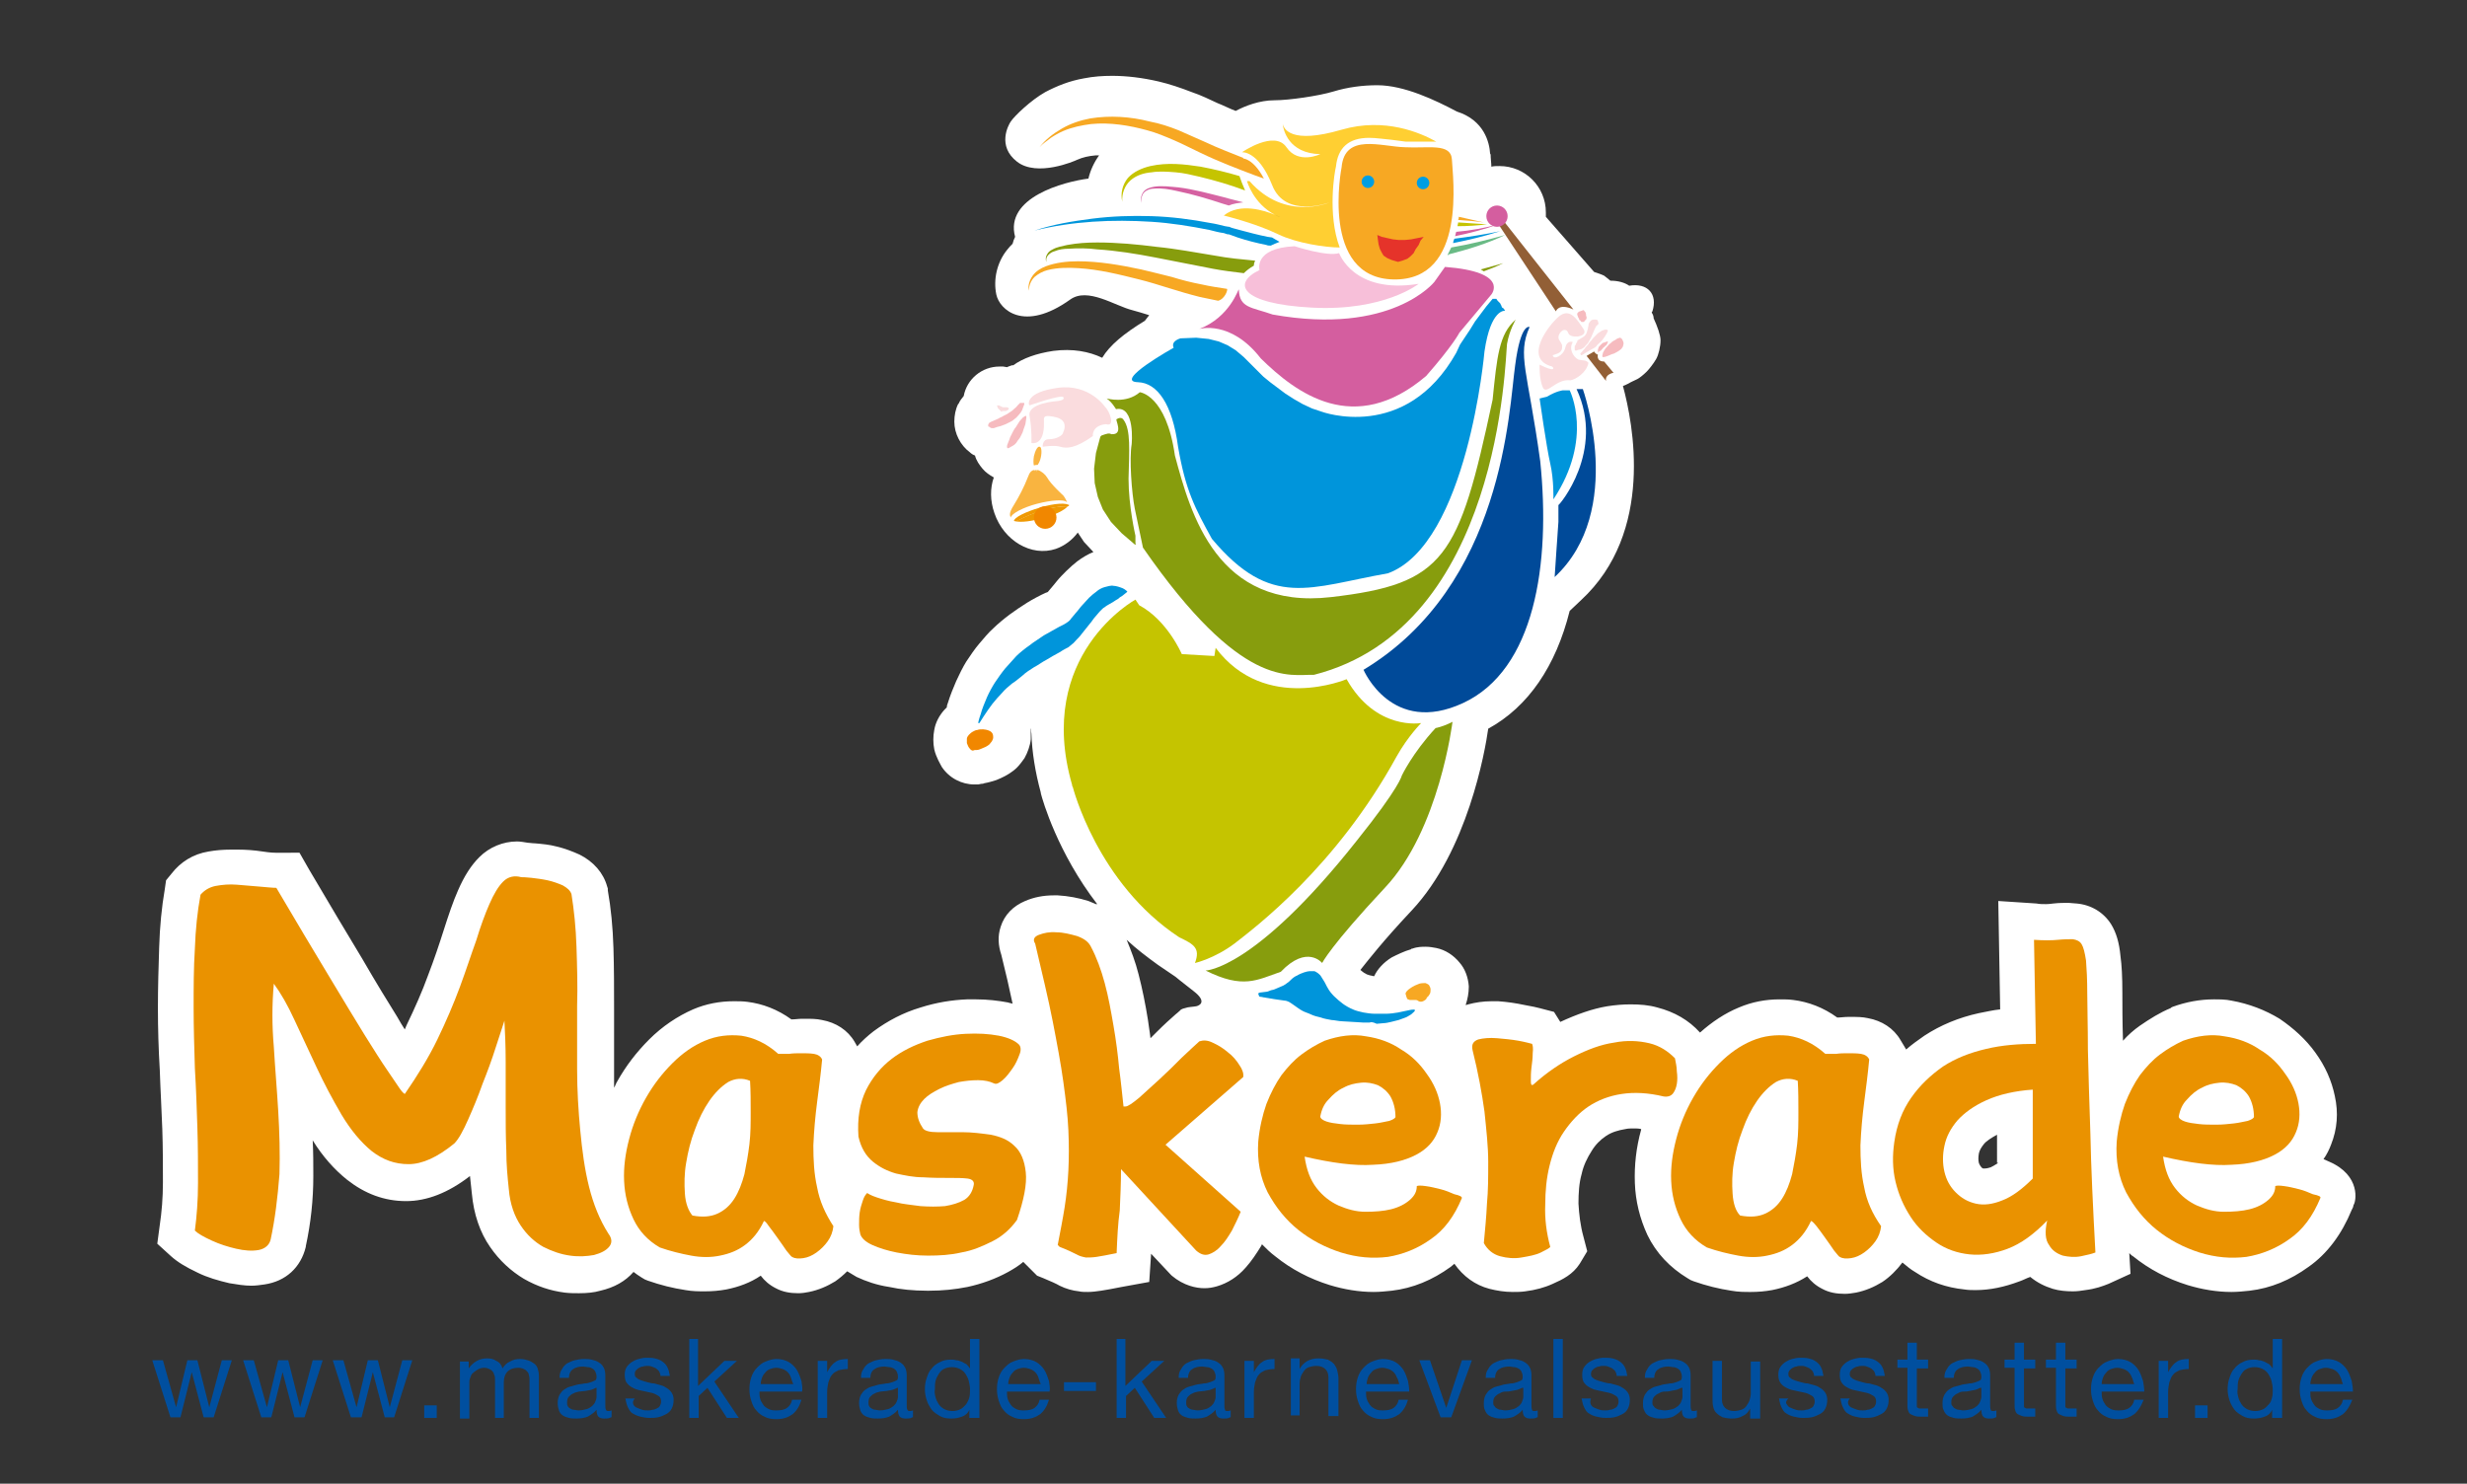 <?xml version="1.0" encoding="utf-8"?>
<!-- Generator: Adobe Illustrator 20.1.0, SVG Export Plug-In . SVG Version: 6.00 Build 0)  -->
<svg version="1.1" id="Ebene_1" xmlns="http://www.w3.org/2000/svg" xmlns:xlink="http://www.w3.org/1999/xlink" x="0px" y="0px"
	 width="393.7px" height="236.8px" viewBox="0 0 393.7 236.8" style="enable-background:new 0 0 393.7 236.8;" xml:space="preserve"
	>
<rect x="0" y="0" width="393.7" height="236.8" fill="#333333" stroke="none"/>
<style type="text/css">
	.st0{fill:#004F9F;}
	.st1{fill:#FFFFFF;}
	.st2{fill:#EA9200;}
	.st3{fill-rule:evenodd;clip-rule:evenodd;fill:#F7A823;}
	.st4{fill-rule:evenodd;clip-rule:evenodd;fill:#F18700;}
	.st5{fill:#879D0D;}
	.st6{fill:#F7A823;}
	.st7{fill-rule:evenodd;clip-rule:evenodd;fill:#0095DB;}
	.st8{fill-rule:evenodd;clip-rule:evenodd;fill:#004A99;}
	.st9{fill-rule:evenodd;clip-rule:evenodd;fill:#879D0D;}
	.st10{fill-rule:evenodd;clip-rule:evenodd;fill:#F6BBBF;}
	.st11{fill-rule:evenodd;clip-rule:evenodd;fill:#FADCDE;}
	.st12{fill-rule:evenodd;clip-rule:evenodd;fill:#D45E9F;}
	.st13{fill-rule:evenodd;clip-rule:evenodd;fill:#F7BFD9;}
	.st14{fill-rule:evenodd;clip-rule:evenodd;fill:#C5C400;}
	.st15{fill:#D45E9F;}
	.st16{fill:#C5C400;}
	.st17{fill:#0095DB;}
	.st18{fill:#69BA85;}
	.st19{fill:#F9B440;}
	.st20{fill:#EF9902;}
	.st21{fill:#F18700;}
	.st22{fill-rule:evenodd;clip-rule:evenodd;fill:#925F36;}
	.st23{fill-rule:evenodd;clip-rule:evenodd;fill:#009EE2;}
	.st24{fill:url(#SVGID_1_);}
	.st25{fill:url(#SVGID_2_);}
	.st26{fill:url(#SVGID_3_);}
	.st27{fill:url(#SVGID_4_);}
	.st28{fill:url(#SVGID_5_);}
	.st29{fill:url(#SVGID_6_);}
	.st30{fill:url(#SVGID_7_);}
	.st31{fill:url(#SVGID_8_);}
	.st32{fill:#FFCF32;}
	.st33{fill-rule:evenodd;clip-rule:evenodd;fill:#E5332A;}
</style>
<g>
	<path class="st0" d="M32.5,226.2l-1.9-7.2h0l-1.8,7.2h-1.6l-2.9-9.1h1.7l2.1,7.5h0l1.8-7.5h1.6l1.9,7.5h0l2-7.5H37l-2.9,9.1H32.5z"
		/>
	<path class="st0" d="M47,226.2l-1.9-7.2h0l-1.8,7.2h-1.6l-2.9-9.1h1.7l2.1,7.5h0l1.8-7.5h1.6l1.9,7.5h0l2-7.5h1.6l-2.9,9.1H47z"/>
	<path class="st0" d="M61.4,226.2l-1.9-7.2h0l-1.8,7.2H56l-2.9-9.1h1.7l2.1,7.5h0l1.8-7.5h1.6l1.9,7.5h0l2-7.5h1.6l-2.9,9.1H61.4z"
		/>
	<path class="st0" d="M69.7,224.3v2h-2v-2H69.7z"/>
	<path class="st0" d="M74.8,217.1v1.3h0c0.7-1,1.7-1.6,2.9-1.6c0.6,0,1.1,0.1,1.5,0.4c0.5,0.2,0.8,0.6,1,1.2
		c0.3-0.5,0.7-0.9,1.2-1.1c0.5-0.3,1-0.4,1.6-0.4c0.5,0,0.9,0.1,1.2,0.2c0.4,0.1,0.7,0.3,1,0.5c0.3,0.2,0.5,0.5,0.6,0.8
		c0.1,0.3,0.2,0.7,0.2,1.2v6.7h-1.5v-6c0-0.3,0-0.5-0.1-0.8c0-0.2-0.1-0.5-0.3-0.6c-0.1-0.2-0.3-0.3-0.5-0.4
		c-0.2-0.1-0.5-0.2-0.9-0.2c-0.7,0-1.3,0.2-1.7,0.6c-0.4,0.4-0.6,1-0.6,1.7v5.7H79v-6c0-0.3,0-0.6-0.1-0.8c-0.1-0.2-0.1-0.5-0.3-0.6
		c-0.1-0.2-0.3-0.3-0.5-0.4c-0.2-0.1-0.5-0.2-0.8-0.2c-0.4,0-0.8,0.1-1.1,0.3c-0.3,0.2-0.6,0.4-0.8,0.6c-0.2,0.2-0.3,0.5-0.4,0.8
		c-0.1,0.3-0.1,0.5-0.1,0.7v5.7h-1.5v-9.1H74.8z"/>
	<path class="st0" d="M97.5,226.2c-0.3,0.2-0.6,0.2-1.1,0.2c-0.4,0-0.7-0.1-0.9-0.3c-0.2-0.2-0.3-0.6-0.3-1.1
		c-0.4,0.5-0.9,0.8-1.4,1.1c-0.5,0.2-1.1,0.3-1.8,0.3c-0.4,0-0.8,0-1.2-0.1c-0.4-0.1-0.7-0.2-1-0.4c-0.3-0.2-0.5-0.5-0.6-0.8
		s-0.2-0.7-0.2-1.2c0-0.5,0.1-0.9,0.3-1.3c0.2-0.3,0.4-0.6,0.7-0.8s0.6-0.4,1-0.5c0.4-0.1,0.7-0.2,1.1-0.3c0.4-0.1,0.8-0.1,1.2-0.2
		c0.4,0,0.7-0.1,1-0.2c0.3-0.1,0.5-0.2,0.7-0.3c0.2-0.1,0.2-0.4,0.2-0.6c0-0.3-0.1-0.6-0.2-0.8s-0.3-0.4-0.5-0.5
		c-0.2-0.1-0.4-0.2-0.7-0.2c-0.2,0-0.5-0.1-0.7-0.1c-0.6,0-1.2,0.1-1.6,0.4c-0.4,0.2-0.7,0.7-0.7,1.4h-1.5c0-0.6,0.1-1,0.4-1.4
		c0.2-0.4,0.5-0.7,0.8-0.9c0.4-0.2,0.8-0.4,1.2-0.5c0.5-0.1,0.9-0.2,1.5-0.2c0.4,0,0.8,0,1.2,0.1c0.4,0.1,0.8,0.2,1.1,0.4
		s0.6,0.4,0.8,0.8c0.2,0.3,0.3,0.8,0.3,1.3v4.7c0,0.4,0,0.6,0.1,0.8s0.2,0.2,0.4,0.2c0.1,0,0.3,0,0.5-0.1V226.2z M95.1,221.5
		c-0.2,0.1-0.4,0.2-0.7,0.3c-0.3,0.1-0.6,0.1-1,0.2c-0.3,0-0.7,0.1-1,0.1c-0.3,0.1-0.6,0.1-0.9,0.3c-0.3,0.1-0.5,0.3-0.7,0.5
		c-0.2,0.2-0.3,0.5-0.3,0.9c0,0.2,0,0.5,0.1,0.6c0.1,0.2,0.2,0.3,0.4,0.4s0.3,0.2,0.6,0.2c0.2,0,0.4,0.1,0.7,0.1
		c0.5,0,0.9-0.1,1.3-0.2c0.4-0.1,0.6-0.3,0.9-0.5c0.2-0.2,0.4-0.4,0.5-0.7c0.1-0.2,0.2-0.5,0.2-0.7V221.5z"/>
	<path class="st0" d="M101.1,224.2c0.1,0.2,0.3,0.4,0.6,0.5c0.2,0.1,0.5,0.2,0.8,0.3c0.3,0.1,0.6,0.1,0.9,0.1c0.2,0,0.5,0,0.7-0.1
		c0.3,0,0.5-0.1,0.7-0.2c0.2-0.1,0.4-0.2,0.5-0.4c0.1-0.2,0.2-0.4,0.2-0.7c0-0.4-0.1-0.7-0.4-0.9c-0.3-0.2-0.7-0.4-1.1-0.5
		c-0.4-0.1-0.9-0.2-1.4-0.3c-0.5-0.1-1-0.2-1.4-0.4c-0.4-0.2-0.8-0.4-1.1-0.8c-0.3-0.3-0.4-0.8-0.4-1.4c0-0.5,0.1-0.9,0.3-1.2
		c0.2-0.3,0.5-0.6,0.8-0.8c0.3-0.2,0.7-0.4,1.1-0.5c0.4-0.1,0.8-0.2,1.2-0.2c0.5,0,1,0,1.4,0.1c0.4,0.1,0.8,0.2,1.2,0.5
		s0.6,0.5,0.8,0.9c0.2,0.4,0.3,0.8,0.4,1.4h-1.5c0-0.3-0.1-0.5-0.2-0.7s-0.3-0.3-0.5-0.5c-0.2-0.1-0.4-0.2-0.7-0.3
		c-0.2-0.1-0.5-0.1-0.7-0.1c-0.2,0-0.4,0-0.7,0.1c-0.2,0-0.4,0.1-0.6,0.2s-0.3,0.2-0.5,0.4c-0.1,0.1-0.2,0.3-0.2,0.6
		c0,0.3,0.1,0.5,0.3,0.6c0.2,0.2,0.4,0.3,0.7,0.4c0.3,0.1,0.6,0.2,1,0.3c0.4,0.1,0.7,0.2,1.1,0.2c0.4,0.1,0.7,0.2,1.1,0.3
		c0.4,0.1,0.7,0.3,1,0.5c0.3,0.2,0.5,0.4,0.7,0.7s0.3,0.7,0.3,1.1c0,0.6-0.1,1-0.3,1.4c-0.2,0.4-0.5,0.7-0.9,0.9s-0.8,0.4-1.3,0.5
		s-0.9,0.1-1.4,0.1c-0.5,0-1-0.1-1.4-0.2s-0.9-0.3-1.2-0.5c-0.4-0.2-0.6-0.6-0.8-1c-0.2-0.4-0.3-0.9-0.4-1.4h1.5
		C100.9,223.7,101,224,101.1,224.2z"/>
	<path class="st0" d="M111.4,213.7v7.5l4.2-4h2l-3.6,3.3l3.9,5.8H116l-3.1-4.8l-1.4,1.3v3.5H110v-12.6H111.4z"/>
	<path class="st0" d="M126.5,225.7c-0.7,0.5-1.5,0.8-2.6,0.8c-0.7,0-1.4-0.1-1.9-0.4c-0.5-0.2-1-0.6-1.3-1c-0.4-0.4-0.6-0.9-0.8-1.5
		c-0.2-0.6-0.3-1.2-0.3-1.9c0-0.7,0.1-1.3,0.3-1.9c0.2-0.6,0.5-1.1,0.9-1.5c0.4-0.4,0.8-0.8,1.4-1c0.5-0.2,1.1-0.4,1.7-0.4
		c0.8,0,1.5,0.2,2,0.5c0.5,0.3,1,0.8,1.3,1.3c0.3,0.5,0.5,1.1,0.7,1.7c0.1,0.6,0.2,1.2,0.1,1.7h-6.8c0,0.4,0,0.8,0.1,1.1
		c0.1,0.4,0.3,0.7,0.5,1s0.5,0.5,0.9,0.7c0.4,0.2,0.8,0.2,1.3,0.2c0.6,0,1.2-0.1,1.6-0.4c0.4-0.3,0.7-0.7,0.8-1.3h1.5
		C127.6,224.4,127.2,225.1,126.5,225.7z M126.2,219.8c-0.1-0.3-0.3-0.6-0.5-0.8c-0.2-0.2-0.5-0.4-0.8-0.5c-0.3-0.1-0.7-0.2-1-0.2
		c-0.4,0-0.7,0.1-1,0.2c-0.3,0.1-0.6,0.3-0.8,0.6c-0.2,0.2-0.4,0.5-0.5,0.8c-0.1,0.3-0.2,0.6-0.2,1h5.2
		C126.4,220.5,126.3,220.1,126.2,219.8z"/>
	<path class="st0" d="M132,217.1v1.9h0c0.4-0.7,0.8-1.3,1.3-1.6c0.5-0.4,1.2-0.5,2-0.5v1.6c-0.6,0-1.1,0.1-1.5,0.2
		c-0.4,0.2-0.8,0.4-1,0.7c-0.3,0.3-0.4,0.7-0.6,1.2c-0.1,0.5-0.2,1-0.2,1.6v4.1h-1.5v-9.1H132z"/>
	<path class="st0" d="M145.6,226.2c-0.3,0.2-0.6,0.2-1.1,0.2c-0.4,0-0.7-0.1-0.9-0.3c-0.2-0.2-0.3-0.6-0.3-1.1
		c-0.4,0.5-0.9,0.8-1.4,1.1c-0.5,0.2-1.1,0.3-1.8,0.3c-0.4,0-0.8,0-1.2-0.1c-0.4-0.1-0.7-0.2-1-0.4c-0.3-0.2-0.5-0.5-0.6-0.8
		s-0.2-0.7-0.2-1.2c0-0.5,0.1-0.9,0.3-1.3c0.2-0.3,0.4-0.6,0.7-0.8s0.6-0.4,1-0.5c0.4-0.1,0.7-0.2,1.1-0.3c0.4-0.1,0.8-0.1,1.2-0.2
		c0.4,0,0.7-0.1,1-0.2c0.3-0.1,0.5-0.2,0.7-0.3c0.2-0.1,0.2-0.4,0.2-0.6c0-0.3-0.1-0.6-0.2-0.8s-0.3-0.4-0.5-0.5
		c-0.2-0.1-0.4-0.2-0.7-0.2c-0.2,0-0.5-0.1-0.7-0.1c-0.6,0-1.2,0.1-1.6,0.4c-0.4,0.2-0.7,0.7-0.7,1.4h-1.5c0-0.6,0.1-1,0.4-1.4
		c0.2-0.4,0.5-0.7,0.8-0.9c0.4-0.2,0.8-0.4,1.2-0.5c0.5-0.1,0.9-0.2,1.5-0.2c0.4,0,0.8,0,1.2,0.1c0.4,0.1,0.8,0.2,1.1,0.4
		s0.6,0.4,0.8,0.8c0.2,0.3,0.3,0.8,0.3,1.3v4.7c0,0.4,0,0.6,0.1,0.8s0.2,0.2,0.4,0.2c0.1,0,0.3,0,0.5-0.1V226.2z M143.2,221.5
		c-0.2,0.1-0.4,0.2-0.7,0.3c-0.3,0.1-0.6,0.1-1,0.2c-0.3,0-0.7,0.1-1,0.1c-0.3,0.1-0.6,0.1-0.9,0.3c-0.3,0.1-0.5,0.3-0.7,0.5
		c-0.2,0.2-0.3,0.5-0.3,0.9c0,0.2,0,0.5,0.1,0.6c0.1,0.2,0.2,0.3,0.4,0.4s0.3,0.2,0.6,0.2c0.2,0,0.4,0.1,0.7,0.1
		c0.5,0,0.9-0.1,1.3-0.2c0.4-0.1,0.6-0.3,0.9-0.5c0.2-0.2,0.4-0.4,0.5-0.7c0.1-0.2,0.2-0.5,0.2-0.7V221.5z"/>
	<path class="st0" d="M154.7,226.2V225h0c-0.2,0.5-0.6,0.9-1.2,1.1c-0.5,0.2-1.1,0.3-1.7,0.3c-0.7,0-1.3-0.1-1.8-0.4
		c-0.5-0.3-1-0.6-1.3-1c-0.3-0.4-0.6-0.9-0.8-1.5c-0.2-0.6-0.3-1.2-0.3-1.8c0-0.6,0.1-1.3,0.3-1.8c0.2-0.6,0.4-1.1,0.8-1.5
		c0.3-0.4,0.8-0.8,1.3-1c0.5-0.3,1.1-0.4,1.8-0.4c0.2,0,0.5,0,0.8,0.1c0.3,0,0.5,0.1,0.8,0.2c0.3,0.1,0.5,0.3,0.8,0.4
		c0.2,0.2,0.4,0.4,0.6,0.7h0v-4.7h1.5v12.6H154.7z M149.3,223c0.1,0.4,0.3,0.8,0.5,1.1c0.2,0.3,0.5,0.6,0.9,0.8
		c0.4,0.2,0.8,0.3,1.3,0.3c0.5,0,0.9-0.1,1.3-0.3c0.4-0.2,0.6-0.5,0.9-0.8c0.2-0.3,0.4-0.7,0.5-1.1c0.1-0.4,0.1-0.8,0.1-1.3
		c0-0.4-0.1-0.9-0.2-1.3c-0.1-0.4-0.3-0.8-0.5-1.1c-0.2-0.3-0.5-0.6-0.9-0.8c-0.4-0.2-0.8-0.3-1.3-0.3c-0.5,0-0.9,0.1-1.3,0.3
		c-0.4,0.2-0.6,0.5-0.8,0.8s-0.4,0.7-0.5,1.1c-0.1,0.4-0.1,0.9-0.1,1.3C149.1,222.2,149.2,222.6,149.3,223z"/>
	<path class="st0" d="M166,225.7c-0.7,0.5-1.5,0.8-2.6,0.8c-0.7,0-1.4-0.1-1.9-0.4c-0.5-0.2-1-0.6-1.3-1c-0.4-0.4-0.6-0.9-0.8-1.5
		c-0.2-0.6-0.3-1.2-0.3-1.9c0-0.7,0.1-1.3,0.3-1.9c0.2-0.6,0.5-1.1,0.9-1.5c0.4-0.4,0.8-0.8,1.4-1c0.5-0.2,1.1-0.4,1.7-0.4
		c0.8,0,1.5,0.2,2,0.5c0.5,0.3,1,0.8,1.3,1.3c0.3,0.5,0.5,1.1,0.7,1.7c0.1,0.6,0.2,1.2,0.1,1.7h-6.8c0,0.4,0,0.8,0.1,1.1
		c0.1,0.4,0.3,0.7,0.5,1s0.5,0.5,0.9,0.7c0.4,0.2,0.8,0.2,1.3,0.2c0.6,0,1.2-0.1,1.6-0.4c0.4-0.3,0.7-0.7,0.8-1.3h1.5
		C167.1,224.4,166.7,225.1,166,225.7z M165.7,219.8c-0.1-0.3-0.3-0.6-0.5-0.8c-0.2-0.2-0.5-0.4-0.8-0.5c-0.3-0.1-0.7-0.2-1-0.2
		c-0.4,0-0.7,0.1-1,0.2c-0.3,0.1-0.6,0.3-0.8,0.6c-0.2,0.2-0.4,0.5-0.5,0.8c-0.1,0.3-0.2,0.6-0.2,1h5.2
		C165.9,220.5,165.8,220.1,165.7,219.8z"/>
	<path class="st0" d="M174.9,220.6v1.4h-5.1v-1.4H174.9z"/>
	<path class="st0" d="M179.6,213.7v7.5l4.2-4h2l-3.6,3.3l3.9,5.8h-1.9l-3.1-4.8l-1.4,1.3v3.5h-1.5v-12.6H179.6z"/>
	<path class="st0" d="M196.3,226.2c-0.3,0.2-0.6,0.2-1.1,0.2c-0.4,0-0.7-0.1-0.9-0.3c-0.2-0.2-0.3-0.6-0.3-1.1
		c-0.4,0.5-0.9,0.8-1.4,1.1c-0.5,0.2-1.1,0.3-1.8,0.3c-0.4,0-0.8,0-1.2-0.1c-0.4-0.1-0.7-0.2-1-0.4c-0.3-0.2-0.5-0.5-0.6-0.8
		s-0.2-0.7-0.2-1.2c0-0.5,0.1-0.9,0.3-1.3c0.2-0.3,0.4-0.6,0.7-0.8s0.6-0.4,1-0.5c0.4-0.1,0.7-0.2,1.1-0.3c0.4-0.1,0.8-0.1,1.2-0.2
		c0.4,0,0.7-0.1,1-0.2c0.3-0.1,0.5-0.2,0.7-0.3c0.2-0.1,0.2-0.4,0.2-0.6c0-0.3-0.1-0.6-0.2-0.8s-0.3-0.4-0.5-0.5
		c-0.2-0.1-0.4-0.2-0.7-0.2c-0.2,0-0.5-0.1-0.7-0.1c-0.6,0-1.2,0.1-1.6,0.4c-0.4,0.2-0.7,0.7-0.7,1.4h-1.5c0-0.6,0.1-1,0.4-1.4
		c0.2-0.4,0.5-0.7,0.8-0.9c0.4-0.2,0.8-0.4,1.2-0.5c0.5-0.1,0.9-0.2,1.5-0.2c0.4,0,0.8,0,1.2,0.1c0.4,0.1,0.8,0.2,1.1,0.4
		s0.6,0.4,0.8,0.8c0.2,0.3,0.3,0.8,0.3,1.3v4.7c0,0.4,0,0.6,0.1,0.8c0,0.2,0.2,0.2,0.4,0.2c0.1,0,0.3,0,0.5-0.1V226.2z M193.9,221.5
		c-0.2,0.1-0.4,0.2-0.7,0.3c-0.3,0.1-0.6,0.1-1,0.2c-0.3,0-0.7,0.1-1,0.1c-0.3,0.1-0.6,0.1-0.9,0.3c-0.3,0.1-0.5,0.3-0.7,0.5
		c-0.2,0.2-0.3,0.5-0.3,0.9c0,0.2,0,0.5,0.1,0.6c0.1,0.2,0.2,0.3,0.4,0.4s0.3,0.2,0.6,0.2c0.2,0,0.4,0.1,0.7,0.1
		c0.5,0,0.9-0.1,1.3-0.2c0.4-0.1,0.6-0.3,0.9-0.5c0.2-0.2,0.4-0.4,0.5-0.7c0.1-0.2,0.2-0.5,0.2-0.7V221.5z"/>
	<path class="st0" d="M200.1,217.1v1.9h0c0.4-0.7,0.8-1.3,1.3-1.6c0.5-0.4,1.2-0.5,2-0.5v1.6c-0.6,0-1.1,0.1-1.5,0.2
		c-0.4,0.2-0.8,0.4-1,0.7c-0.3,0.3-0.4,0.7-0.6,1.2c-0.1,0.5-0.2,1-0.2,1.6v4.1h-1.5v-9.1H200.1z"/>
	<path class="st0" d="M207.4,217.1v1.4h0c0.6-1.1,1.6-1.7,3-1.7c0.6,0,1.1,0.1,1.5,0.2c0.4,0.2,0.7,0.4,1,0.7c0.2,0.3,0.4,0.6,0.5,1
		c0.1,0.4,0.2,0.9,0.2,1.3v6H212v-6.2c0-0.6-0.2-1-0.5-1.3s-0.8-0.5-1.4-0.5c-0.5,0-0.9,0.1-1.2,0.2c-0.3,0.1-0.6,0.3-0.8,0.6
		c-0.2,0.3-0.4,0.6-0.5,0.9c-0.1,0.3-0.2,0.7-0.2,1.1v5.1H206v-9.1H207.4z"/>
	<path class="st0" d="M223.3,225.7c-0.7,0.5-1.5,0.8-2.6,0.8c-0.7,0-1.4-0.1-1.9-0.4c-0.5-0.2-1-0.6-1.3-1c-0.4-0.4-0.6-0.9-0.8-1.5
		c-0.2-0.6-0.3-1.2-0.3-1.9c0-0.7,0.1-1.3,0.3-1.9c0.2-0.6,0.5-1.1,0.9-1.5c0.4-0.4,0.8-0.8,1.4-1c0.5-0.2,1.1-0.4,1.7-0.4
		c0.8,0,1.5,0.2,2,0.5s1,0.8,1.3,1.3s0.5,1.1,0.7,1.7c0.1,0.6,0.2,1.2,0.2,1.7H218c0,0.4,0,0.8,0.1,1.1c0.1,0.4,0.3,0.7,0.5,1
		s0.5,0.5,0.9,0.7c0.4,0.2,0.8,0.2,1.3,0.2c0.6,0,1.2-0.1,1.6-0.4s0.7-0.7,0.8-1.3h1.5C224.4,224.4,224,225.1,223.3,225.7z
		 M222.9,219.8c-0.1-0.3-0.3-0.6-0.5-0.8c-0.2-0.2-0.5-0.4-0.8-0.5c-0.3-0.1-0.7-0.2-1-0.2c-0.4,0-0.7,0.1-1,0.2
		c-0.3,0.1-0.6,0.3-0.8,0.6c-0.2,0.2-0.4,0.5-0.5,0.8c-0.1,0.3-0.2,0.6-0.2,1h5.2C223.2,220.5,223.1,220.1,222.9,219.8z"/>
	<path class="st0" d="M229.9,226.2l-3.4-9.1h1.7l2.6,7.6h0l2.5-7.6h1.6l-3.3,9.1H229.9z"/>
	<path class="st0" d="M245.3,226.2c-0.3,0.2-0.6,0.2-1.1,0.2c-0.4,0-0.7-0.1-0.9-0.3c-0.2-0.2-0.3-0.6-0.3-1.1
		c-0.4,0.5-0.9,0.8-1.4,1.1c-0.5,0.2-1.1,0.3-1.8,0.3c-0.4,0-0.8,0-1.2-0.1s-0.7-0.2-1-0.4s-0.5-0.5-0.6-0.8
		c-0.2-0.3-0.2-0.7-0.2-1.2c0-0.5,0.1-0.9,0.3-1.3c0.2-0.3,0.4-0.6,0.7-0.8s0.6-0.4,1-0.5c0.4-0.1,0.8-0.2,1.1-0.3
		c0.4-0.1,0.8-0.1,1.2-0.2c0.4,0,0.7-0.1,1-0.2c0.3-0.1,0.5-0.2,0.7-0.3c0.2-0.1,0.2-0.4,0.2-0.6c0-0.3-0.1-0.6-0.2-0.8
		c-0.1-0.2-0.3-0.4-0.5-0.5c-0.2-0.1-0.4-0.2-0.7-0.2c-0.2,0-0.5-0.1-0.7-0.1c-0.6,0-1.2,0.1-1.6,0.4c-0.4,0.2-0.7,0.7-0.7,1.4h-1.5
		c0-0.6,0.1-1,0.4-1.4c0.2-0.4,0.5-0.7,0.8-0.9c0.4-0.2,0.8-0.4,1.2-0.5c0.5-0.1,0.9-0.2,1.5-0.2c0.4,0,0.8,0,1.2,0.1
		c0.4,0.1,0.8,0.2,1.1,0.4s0.6,0.4,0.8,0.8c0.2,0.3,0.3,0.8,0.3,1.3v4.7c0,0.4,0,0.6,0.1,0.8c0,0.2,0.2,0.2,0.4,0.2
		c0.1,0,0.3,0,0.5-0.1V226.2z M242.9,221.5c-0.2,0.1-0.4,0.2-0.7,0.3s-0.6,0.1-1,0.2s-0.7,0.1-1,0.1s-0.6,0.1-0.9,0.3
		c-0.3,0.1-0.5,0.3-0.7,0.5c-0.2,0.2-0.3,0.5-0.3,0.9c0,0.2,0,0.5,0.2,0.6c0.1,0.2,0.2,0.3,0.4,0.4c0.2,0.1,0.3,0.2,0.6,0.2
		c0.2,0,0.4,0.1,0.7,0.1c0.5,0,0.9-0.1,1.3-0.2s0.6-0.3,0.9-0.5c0.2-0.2,0.4-0.4,0.5-0.7s0.2-0.5,0.2-0.7V221.5z"/>
	<path class="st0" d="M249.4,213.7v12.6h-1.5v-12.6H249.4z"/>
	<path class="st0" d="M253.9,224.2c0.1,0.2,0.3,0.4,0.6,0.5c0.2,0.1,0.5,0.2,0.8,0.3c0.3,0.1,0.6,0.1,0.9,0.1c0.2,0,0.5,0,0.7-0.1
		c0.3,0,0.5-0.1,0.7-0.2c0.2-0.1,0.4-0.2,0.5-0.4c0.1-0.2,0.2-0.4,0.2-0.7c0-0.4-0.1-0.7-0.4-0.9c-0.3-0.2-0.7-0.4-1.1-0.5
		c-0.4-0.1-0.9-0.2-1.4-0.3c-0.5-0.1-1-0.2-1.4-0.4c-0.4-0.2-0.8-0.4-1.1-0.8c-0.3-0.3-0.4-0.8-0.4-1.4c0-0.5,0.1-0.9,0.3-1.2
		c0.2-0.3,0.5-0.6,0.8-0.8c0.3-0.2,0.7-0.4,1.1-0.5c0.4-0.1,0.8-0.2,1.2-0.2c0.5,0,1,0,1.4,0.1c0.4,0.1,0.8,0.2,1.2,0.5
		c0.3,0.2,0.6,0.5,0.8,0.9s0.3,0.8,0.4,1.4H258c0-0.3-0.1-0.5-0.2-0.7c-0.1-0.2-0.3-0.3-0.5-0.5c-0.2-0.1-0.4-0.2-0.7-0.3
		c-0.2-0.1-0.5-0.1-0.7-0.1c-0.2,0-0.5,0-0.7,0.1c-0.2,0-0.4,0.1-0.6,0.2c-0.2,0.1-0.3,0.2-0.5,0.4c-0.1,0.1-0.2,0.3-0.2,0.6
		c0,0.3,0.1,0.5,0.3,0.6c0.2,0.2,0.4,0.3,0.7,0.4c0.3,0.1,0.6,0.2,1,0.3c0.4,0.1,0.7,0.2,1.1,0.2c0.4,0.1,0.7,0.2,1.1,0.3
		c0.4,0.1,0.7,0.3,1,0.5c0.3,0.2,0.5,0.4,0.7,0.7c0.2,0.3,0.3,0.7,0.3,1.1c0,0.6-0.1,1-0.3,1.4c-0.2,0.4-0.5,0.7-0.9,0.9
		c-0.4,0.2-0.8,0.4-1.3,0.5c-0.5,0.1-0.9,0.1-1.4,0.1c-0.5,0-1-0.1-1.4-0.2c-0.5-0.1-0.9-0.3-1.2-0.5c-0.4-0.2-0.6-0.6-0.8-1
		c-0.2-0.4-0.3-0.9-0.4-1.4h1.5C253.7,223.7,253.8,224,253.9,224.2z"/>
	<path class="st0" d="M270.7,226.2c-0.3,0.2-0.6,0.2-1.1,0.2c-0.4,0-0.7-0.1-0.9-0.3c-0.2-0.2-0.3-0.6-0.3-1.1
		c-0.4,0.5-0.9,0.8-1.4,1.1c-0.5,0.2-1.1,0.3-1.8,0.3c-0.4,0-0.8,0-1.2-0.1s-0.7-0.2-1-0.4s-0.5-0.5-0.6-0.8
		c-0.2-0.3-0.2-0.7-0.2-1.2c0-0.5,0.1-0.9,0.3-1.3c0.2-0.3,0.4-0.6,0.7-0.8s0.6-0.4,1-0.5c0.4-0.1,0.8-0.2,1.1-0.3
		c0.4-0.1,0.8-0.1,1.2-0.2c0.4,0,0.7-0.1,1-0.2c0.3-0.1,0.5-0.2,0.7-0.3c0.2-0.1,0.2-0.4,0.2-0.6c0-0.3-0.1-0.6-0.2-0.8
		c-0.1-0.2-0.3-0.4-0.5-0.5c-0.2-0.1-0.4-0.2-0.7-0.2c-0.2,0-0.5-0.1-0.7-0.1c-0.6,0-1.2,0.1-1.6,0.4c-0.4,0.2-0.7,0.7-0.7,1.4h-1.5
		c0-0.6,0.1-1,0.4-1.4c0.2-0.4,0.5-0.7,0.8-0.9c0.4-0.2,0.8-0.4,1.2-0.5c0.5-0.1,0.9-0.2,1.5-0.2c0.4,0,0.8,0,1.2,0.1
		c0.4,0.1,0.8,0.2,1.1,0.4s0.6,0.4,0.8,0.8c0.2,0.3,0.3,0.8,0.3,1.3v4.7c0,0.4,0,0.6,0.1,0.8c0,0.2,0.2,0.2,0.4,0.2
		c0.1,0,0.3,0,0.5-0.1V226.2z M268.3,221.5c-0.2,0.1-0.4,0.2-0.7,0.3s-0.6,0.1-1,0.2s-0.7,0.1-1,0.1s-0.6,0.1-0.9,0.3
		c-0.3,0.1-0.5,0.3-0.7,0.5c-0.2,0.2-0.3,0.5-0.3,0.9c0,0.2,0,0.5,0.2,0.6c0.1,0.2,0.2,0.3,0.4,0.4c0.2,0.1,0.3,0.2,0.6,0.2
		c0.2,0,0.4,0.1,0.7,0.1c0.5,0,0.9-0.1,1.3-0.2s0.6-0.3,0.9-0.5c0.2-0.2,0.4-0.4,0.5-0.7s0.2-0.5,0.2-0.7V221.5z"/>
	<path class="st0" d="M279.3,226.2v-1.4h0c-0.3,0.6-0.7,1-1.2,1.2c-0.5,0.3-1.1,0.4-1.7,0.4c-0.6,0-1.1-0.1-1.5-0.2
		c-0.4-0.2-0.7-0.4-1-0.7s-0.4-0.6-0.5-1c-0.1-0.4-0.1-0.9-0.1-1.3v-6h1.5v6.2c0,0.6,0.2,1,0.5,1.3s0.8,0.5,1.4,0.5
		c0.5,0,0.9-0.1,1.2-0.2c0.3-0.1,0.6-0.3,0.8-0.6c0.2-0.3,0.4-0.6,0.5-0.9c0.1-0.3,0.2-0.7,0.2-1.1v-5.1h1.5v9.1H279.3z"/>
	<path class="st0" d="M285.2,224.2c0.1,0.2,0.3,0.4,0.6,0.5c0.2,0.1,0.5,0.2,0.8,0.3c0.3,0.1,0.6,0.1,0.9,0.1c0.2,0,0.5,0,0.7-0.1
		c0.3,0,0.5-0.1,0.7-0.2c0.2-0.1,0.4-0.2,0.5-0.4c0.1-0.2,0.2-0.4,0.2-0.7c0-0.4-0.1-0.7-0.4-0.9c-0.3-0.2-0.7-0.4-1.1-0.5
		c-0.4-0.1-0.9-0.2-1.4-0.3c-0.5-0.1-1-0.2-1.4-0.4c-0.4-0.2-0.8-0.4-1.1-0.8s-0.4-0.8-0.4-1.4c0-0.5,0.1-0.9,0.3-1.2
		c0.2-0.3,0.5-0.6,0.8-0.8c0.3-0.2,0.7-0.4,1.1-0.5c0.4-0.1,0.8-0.2,1.2-0.2c0.5,0,1,0,1.4,0.1c0.4,0.1,0.8,0.2,1.2,0.5
		c0.3,0.2,0.6,0.5,0.8,0.9s0.3,0.8,0.4,1.4h-1.5c0-0.3-0.1-0.5-0.2-0.7c-0.1-0.2-0.3-0.3-0.5-0.5c-0.2-0.1-0.4-0.2-0.7-0.3
		c-0.2-0.1-0.5-0.1-0.7-0.1c-0.2,0-0.5,0-0.7,0.1c-0.2,0-0.4,0.1-0.6,0.2c-0.2,0.1-0.3,0.2-0.5,0.4c-0.1,0.1-0.2,0.3-0.2,0.6
		c0,0.3,0.1,0.5,0.3,0.6c0.2,0.2,0.4,0.3,0.7,0.4c0.3,0.1,0.6,0.2,1,0.3c0.4,0.1,0.7,0.2,1.1,0.2c0.4,0.1,0.7,0.2,1.1,0.3
		c0.4,0.1,0.7,0.3,1,0.5c0.3,0.2,0.5,0.4,0.7,0.7c0.2,0.3,0.3,0.7,0.3,1.1c0,0.6-0.1,1-0.3,1.4c-0.2,0.4-0.5,0.7-0.9,0.9
		c-0.4,0.2-0.8,0.4-1.3,0.5c-0.5,0.1-0.9,0.1-1.4,0.1c-0.5,0-1-0.1-1.4-0.2c-0.5-0.1-0.9-0.3-1.2-0.5c-0.4-0.2-0.6-0.6-0.8-1
		c-0.2-0.4-0.3-0.9-0.4-1.4h1.5C284.9,223.7,285,224,285.2,224.2z"/>
	<path class="st0" d="M295,224.2c0.1,0.2,0.3,0.4,0.6,0.5c0.2,0.1,0.5,0.2,0.8,0.3c0.3,0.1,0.6,0.1,0.9,0.1c0.2,0,0.5,0,0.7-0.1
		c0.3,0,0.5-0.1,0.7-0.2c0.2-0.1,0.4-0.2,0.5-0.4c0.1-0.2,0.2-0.4,0.2-0.7c0-0.4-0.1-0.7-0.4-0.9c-0.3-0.2-0.7-0.4-1.1-0.5
		c-0.4-0.1-0.9-0.2-1.4-0.3c-0.5-0.1-1-0.2-1.4-0.4c-0.4-0.2-0.8-0.4-1.1-0.8s-0.4-0.8-0.4-1.4c0-0.5,0.1-0.9,0.3-1.2
		c0.2-0.3,0.5-0.6,0.8-0.8c0.3-0.2,0.7-0.4,1.1-0.5c0.4-0.1,0.8-0.2,1.2-0.2c0.5,0,1,0,1.4,0.1c0.4,0.1,0.8,0.2,1.2,0.5
		c0.3,0.2,0.6,0.5,0.8,0.9s0.3,0.8,0.4,1.4h-1.5c0-0.3-0.1-0.5-0.2-0.7c-0.1-0.2-0.3-0.3-0.5-0.5c-0.2-0.1-0.4-0.2-0.7-0.3
		c-0.2-0.1-0.5-0.1-0.7-0.1c-0.2,0-0.5,0-0.7,0.1c-0.2,0-0.4,0.1-0.6,0.2c-0.2,0.1-0.3,0.2-0.5,0.4c-0.1,0.1-0.2,0.3-0.2,0.6
		c0,0.3,0.1,0.5,0.3,0.6c0.2,0.2,0.4,0.3,0.7,0.4c0.3,0.1,0.6,0.2,1,0.3c0.4,0.1,0.7,0.2,1.1,0.2c0.4,0.1,0.7,0.2,1.1,0.3
		c0.4,0.1,0.7,0.3,1,0.5c0.3,0.2,0.5,0.4,0.7,0.7c0.2,0.3,0.3,0.7,0.3,1.1c0,0.6-0.1,1-0.3,1.4c-0.2,0.4-0.5,0.7-0.9,0.9
		c-0.4,0.2-0.8,0.4-1.3,0.5c-0.5,0.1-0.9,0.1-1.4,0.1c-0.5,0-1-0.1-1.4-0.2c-0.5-0.1-0.9-0.3-1.2-0.5c-0.4-0.2-0.6-0.6-0.8-1
		c-0.2-0.4-0.3-0.9-0.4-1.4h1.5C294.8,223.7,294.9,224,295,224.2z"/>
	<path class="st0" d="M307.7,217.1v1.3h-1.8v5.7c0,0.2,0,0.3,0,0.4c0,0.1,0.1,0.2,0.2,0.2c0.1,0.1,0.2,0.1,0.3,0.1
		c0.1,0,0.3,0,0.6,0h0.7v1.3h-1.1c-0.4,0-0.7,0-1-0.1s-0.5-0.2-0.7-0.3c-0.2-0.1-0.3-0.3-0.4-0.6s-0.1-0.6-0.1-1v-5.8h-1.6v-1.3h1.6
		v-2.7h1.5v2.7H307.7z"/>
	<path class="st0" d="M318.5,226.2c-0.3,0.2-0.6,0.2-1.1,0.2c-0.4,0-0.7-0.1-0.9-0.3c-0.2-0.2-0.3-0.6-0.3-1.1
		c-0.4,0.5-0.9,0.8-1.4,1.1c-0.5,0.2-1.1,0.3-1.8,0.3c-0.4,0-0.8,0-1.2-0.1s-0.7-0.2-1-0.4s-0.5-0.5-0.6-0.8
		c-0.2-0.3-0.2-0.7-0.2-1.2c0-0.5,0.1-0.9,0.3-1.3c0.2-0.3,0.4-0.6,0.7-0.8s0.6-0.4,1-0.5c0.4-0.1,0.8-0.2,1.1-0.3
		c0.4-0.1,0.8-0.1,1.2-0.2c0.4,0,0.7-0.1,1-0.2c0.3-0.1,0.5-0.2,0.7-0.3c0.2-0.1,0.2-0.4,0.2-0.6c0-0.3-0.1-0.6-0.2-0.8
		c-0.1-0.2-0.3-0.4-0.5-0.5c-0.2-0.1-0.4-0.2-0.7-0.2c-0.2,0-0.5-0.1-0.7-0.1c-0.6,0-1.2,0.1-1.6,0.4c-0.4,0.2-0.7,0.7-0.7,1.4h-1.5
		c0-0.6,0.1-1,0.4-1.4c0.2-0.4,0.5-0.7,0.8-0.9c0.4-0.2,0.8-0.4,1.2-0.5c0.5-0.1,0.9-0.2,1.5-0.2c0.4,0,0.8,0,1.2,0.1
		c0.4,0.1,0.8,0.2,1.1,0.4s0.6,0.4,0.8,0.8c0.2,0.3,0.3,0.8,0.3,1.3v4.7c0,0.4,0,0.6,0.1,0.8c0,0.2,0.2,0.2,0.4,0.2
		c0.1,0,0.3,0,0.5-0.1V226.2z M316,221.5c-0.2,0.1-0.4,0.2-0.7,0.3s-0.6,0.1-1,0.2s-0.7,0.1-1,0.1s-0.6,0.1-0.9,0.3
		c-0.3,0.1-0.5,0.3-0.7,0.5c-0.2,0.2-0.3,0.5-0.3,0.9c0,0.2,0,0.5,0.2,0.6c0.1,0.2,0.2,0.3,0.4,0.4c0.2,0.1,0.3,0.2,0.6,0.2
		c0.2,0,0.4,0.1,0.7,0.1c0.5,0,0.9-0.1,1.3-0.2s0.6-0.3,0.9-0.5c0.2-0.2,0.4-0.4,0.5-0.7s0.2-0.5,0.2-0.7V221.5z"/>
	<path class="st0" d="M324.8,217.1v1.3H323v5.7c0,0.2,0,0.3,0,0.4c0,0.1,0.1,0.2,0.2,0.2c0.1,0.1,0.2,0.1,0.3,0.1c0.1,0,0.3,0,0.6,0
		h0.7v1.3h-1.1c-0.4,0-0.7,0-1-0.1s-0.5-0.2-0.7-0.3c-0.2-0.1-0.3-0.3-0.4-0.6s-0.1-0.6-0.1-1v-5.8h-1.6v-1.3h1.6v-2.7h1.5v2.7
		H324.8z"/>
	<path class="st0" d="M331.4,217.1v1.3h-1.8v5.7c0,0.2,0,0.3,0,0.4c0,0.1,0.1,0.2,0.2,0.2c0.1,0.1,0.2,0.1,0.3,0.1
		c0.1,0,0.3,0,0.6,0h0.7v1.3h-1.1c-0.4,0-0.7,0-1-0.1s-0.5-0.2-0.7-0.3c-0.2-0.1-0.3-0.3-0.4-0.6s-0.1-0.6-0.1-1v-5.8h-1.6v-1.3h1.6
		v-2.7h1.5v2.7H331.4z"/>
	<path class="st0" d="M340.6,225.7c-0.7,0.5-1.5,0.8-2.6,0.8c-0.7,0-1.4-0.1-1.9-0.4c-0.5-0.2-1-0.6-1.3-1c-0.4-0.4-0.6-0.9-0.8-1.5
		c-0.2-0.6-0.3-1.2-0.3-1.9c0-0.7,0.1-1.3,0.3-1.9c0.2-0.6,0.5-1.1,0.9-1.5c0.4-0.4,0.8-0.8,1.4-1c0.5-0.2,1.1-0.4,1.7-0.4
		c0.8,0,1.5,0.2,2,0.5s1,0.8,1.3,1.3s0.5,1.1,0.7,1.7c0.1,0.6,0.2,1.2,0.2,1.7h-6.8c0,0.4,0,0.8,0.1,1.1c0.1,0.4,0.3,0.7,0.5,1
		s0.5,0.5,0.9,0.7c0.4,0.2,0.8,0.2,1.3,0.2c0.6,0,1.2-0.1,1.6-0.4s0.7-0.7,0.8-1.3h1.5C341.7,224.4,341.3,225.1,340.6,225.7z
		 M340.2,219.8c-0.1-0.3-0.3-0.6-0.5-0.8c-0.2-0.2-0.5-0.4-0.8-0.5c-0.3-0.1-0.7-0.2-1-0.2c-0.4,0-0.7,0.1-1,0.2
		c-0.3,0.1-0.6,0.3-0.8,0.6c-0.2,0.2-0.4,0.5-0.5,0.8c-0.1,0.3-0.2,0.6-0.2,1h5.2C340.4,220.5,340.4,220.1,340.2,219.8z"/>
	<path class="st0" d="M346,217.1v1.9h0c0.4-0.7,0.8-1.3,1.3-1.6c0.5-0.4,1.2-0.5,2-0.5v1.6c-0.6,0-1.1,0.1-1.5,0.2
		c-0.4,0.2-0.8,0.4-1,0.7c-0.3,0.3-0.4,0.7-0.6,1.2c-0.1,0.5-0.2,1-0.2,1.6v4.1h-1.5v-9.1H346z"/>
	<path class="st0" d="M352.3,224.3v2h-2v-2H352.3z"/>
	<path class="st0" d="M362.6,226.2V225h0c-0.2,0.5-0.6,0.9-1.2,1.1c-0.5,0.2-1.1,0.3-1.7,0.3c-0.7,0-1.3-0.1-1.8-0.4
		c-0.5-0.3-1-0.6-1.3-1c-0.3-0.4-0.6-0.9-0.8-1.5c-0.2-0.6-0.3-1.2-0.3-1.8c0-0.6,0.1-1.3,0.3-1.8c0.2-0.6,0.4-1.1,0.8-1.5
		c0.3-0.4,0.8-0.8,1.3-1c0.5-0.3,1.1-0.4,1.8-0.4c0.2,0,0.5,0,0.8,0.1c0.3,0,0.5,0.1,0.8,0.2c0.3,0.1,0.5,0.3,0.8,0.4
		c0.2,0.2,0.4,0.4,0.6,0.7h0v-4.7h1.5v12.6H362.6z M357.2,223c0.1,0.4,0.3,0.8,0.5,1.1c0.2,0.3,0.5,0.6,0.9,0.8
		c0.4,0.2,0.8,0.3,1.3,0.3c0.5,0,0.9-0.1,1.3-0.3c0.4-0.2,0.6-0.5,0.9-0.8s0.4-0.7,0.5-1.1c0.1-0.4,0.1-0.8,0.1-1.3
		c0-0.4-0.1-0.9-0.2-1.3c-0.1-0.4-0.3-0.8-0.5-1.1s-0.5-0.6-0.9-0.8c-0.4-0.2-0.8-0.3-1.3-0.3c-0.5,0-0.9,0.1-1.3,0.3
		c-0.4,0.2-0.6,0.5-0.8,0.8s-0.4,0.7-0.5,1.1c-0.1,0.4-0.1,0.9-0.1,1.3C357,222.2,357.1,222.6,357.2,223z"/>
	<path class="st0" d="M373.9,225.7c-0.7,0.5-1.5,0.8-2.6,0.8c-0.7,0-1.4-0.1-1.9-0.4c-0.5-0.2-1-0.6-1.3-1c-0.4-0.4-0.6-0.9-0.8-1.5
		c-0.2-0.6-0.3-1.2-0.3-1.9c0-0.7,0.1-1.3,0.3-1.9c0.2-0.6,0.5-1.1,0.9-1.5c0.4-0.4,0.8-0.8,1.4-1c0.5-0.2,1.1-0.4,1.7-0.4
		c0.8,0,1.5,0.2,2,0.5s1,0.8,1.3,1.3s0.5,1.1,0.7,1.7c0.1,0.6,0.2,1.2,0.2,1.7h-6.8c0,0.4,0,0.8,0.1,1.1c0.1,0.4,0.3,0.7,0.5,1
		s0.5,0.5,0.9,0.7c0.4,0.2,0.8,0.2,1.3,0.2c0.6,0,1.2-0.1,1.6-0.4s0.7-0.7,0.8-1.3h1.5C375,224.4,374.6,225.1,373.9,225.7z
		 M373.5,219.8c-0.1-0.3-0.3-0.6-0.5-0.8c-0.2-0.2-0.5-0.4-0.8-0.5c-0.3-0.1-0.7-0.2-1-0.2c-0.4,0-0.7,0.1-1,0.2
		c-0.3,0.1-0.6,0.3-0.8,0.6c-0.2,0.2-0.4,0.5-0.5,0.8c-0.1,0.3-0.2,0.6-0.2,1h5.2C373.7,220.5,373.7,220.1,373.5,219.8z"/>
</g>
<path class="st1" d="M371.7,185.4c-0.3-0.1-0.6-0.3-0.9-0.4c0.5-0.7,0.9-1.5,1.2-2.3c1-2.5,1.2-5.1,0.6-7.8
	c-0.5-2.4-1.5-4.7-3.1-6.9c-1.5-2.1-3.5-3.9-5.7-5.4c-2.3-1.4-4.9-2.4-7.7-2.9c-0.9-0.2-1.9-0.2-2.8-0.2c-2.2,0-4.4,0.4-6.6,1.2
	l-0.2,0.1l-0.1,0.1c-1.7,0.7-3.3,1.7-4.9,2.8c-1,0.7-1.9,1.5-2.7,2.4c-0.1-3.1-0.1-5.7-0.1-7.7c0-2.5-0.1-4.4-0.3-5.8
	c-0.2-2.2-0.7-3.8-1.5-5.1c-1.2-1.9-3.2-3.1-5.5-3.3c-0.4,0-0.9-0.1-1.4-0.1c-0.7,0-1.4,0-2.3,0.1c-0.2,0-0.6,0.1-1.2,0.1
	c-0.5,0-1,0-1.5-0.1l-6.1-0.4l0.3,17.3c-1.1,0.1-2.3,0.4-3.4,0.6c-3.2,0.7-6.1,1.9-8.7,3.6c-1,0.7-2,1.4-2.9,2.2l-0.9-1.5
	c-1.1-1.9-3-3.1-5.2-3.5c-0.9-0.2-1.7-0.2-2.7-0.2c-0.2,0-0.3,0-0.5,0c-0.6,0-1.1,0.1-1.7,0.1c-2.2-1.6-4.6-2.5-7-2.8
	c-0.7-0.1-1.4-0.1-2.2-0.1c-2.2,0-4.4,0.4-6.5,1.3c-2.2,0.9-4.3,2.3-6.2,4c-1.8-2-4.1-3.3-6.8-4c-1.4-0.4-2.8-0.5-4.3-0.5
	c-1.2,0-2.4,0.1-3.7,0.3c-2.4,0.4-4.9,1.3-7.5,2.5l-1-1.6l-2.3-0.6c-0.4-0.1-1.2-0.3-2.4-0.5c-1.4-0.3-2.8-0.5-4.2-0.6
	c-0.4,0-0.7,0-1.1,0c-1.3,0-2.6,0.2-3.7,0.5c-0.1,0-0.2,0.1-0.4,0.1c0.3-0.9,0.5-1.9,0.5-2.9l0-0.1c-0.1-1.4-0.6-2.8-1.5-3.8
	c-0.9-1.1-2.2-2-3.7-2.3c-0.5-0.1-1.1-0.2-1.7-0.2c-0.5,0-1.3,0-2.1,0.3c-0.1,0-0.2,0-0.2,0.1c0,0,0,0,0,0c-1.1,0.3-2.3,0.9-3.1,1.3
	c-1.3,0.8-2.3,1.9-2.8,3c-0.2,0-0.4-0.1-0.5-0.1c-0.2,0-0.6-0.2-0.7-0.2c-0.1-0.1-0.4-0.2-0.5-0.3c-0.1-0.1-0.3-0.2-0.5-0.4
	c1.2-1.5,3.5-4.5,8.2-9.5c8.9-9.5,11.7-25.4,12.2-29c6.4-3.5,10.8-10,13-18.8l1.8-1.7c11.8-10.9,8.3-28.3,6.7-34.2
	c0.3-0.1,0.7-0.3,0.9-0.4c0.3-0.2,1-0.5,1.4-0.7s1.1-0.8,1.5-1.2c0.4-0.4,1.1-1.3,1.5-2c0.4-0.7,0.7-2,0.7-3c0-0.8-0.5-2.2-1.1-3.5
	c0-0.3-0.1-0.6-0.3-0.9c0-0.1,0-0.1,0.1-0.2c0.9-2.8-0.8-4.6-3.7-4.1c-0.7-0.5-1.8-0.8-2.9-0.8c0,0-0.1,0-0.1,0
	c-0.4-0.3-0.7-0.6-1-0.8c-0.4-0.2-1-0.4-1.6-0.6l-7.7-8.8c0-0.2,0-0.5,0-0.7c0-4.1-3.3-7.4-7.4-7.4c-0.5,0-0.9,0-1.3,0.1
	c0-0.6-0.1-1.1-0.1-1.5c0-0.3,0-0.5-0.1-0.6c-0.1-1.7-0.9-5.3-5.3-6.7c-3.4-1.8-8.4-4.2-12.7-4.2c-2.3,0-4.7,0.3-7,1
	c-2.3,0.7-7.1,1.4-9.4,1.4c-2.4,0-4.7,0.9-6.2,1.7c-0.8-0.3-1.6-0.7-2.3-1l-0.5-0.2c-1.3-0.6-2.7-1.3-4.2-1.8
	c-1.8-0.7-3.6-1.3-5.3-1.7c-2.6-0.6-5.1-0.9-7.4-0.9c-1.5,0-3,0.1-4.5,0.4c-2.3,0.4-4.3,1.2-6.2,2.2c-2.3,1.3-4.9,3.8-5.5,4.7
	c-0.4,0.6-2.2,3.9,1,6.4c3.2,2.5,9.2-0.1,9.6-0.3c0.9-0.4,1.8-0.6,2.9-0.7c0.2,0,0.4,0,0.6,0c-0.8,1.1-1.4,2.4-1.7,3.7
	c-3.9,0.5-13.4,3-11.7,9.3c-0.2,0.4-0.3,0.7-0.4,1.1c-0.3,0.3-0.6,0.6-0.9,1c-1.6,2-2.2,4.7-1.7,7.1s4.4,6.1,11.8,0.8
	c2.8-2,7.1,1,9.9,1.7c0.8,0.2,1.7,0.5,2.7,0.8c-0.2,0.3-0.5,0.6-0.7,0.9c-3.3,2-5.6,3.9-6.8,5.9c-2.1-1-4.7-1.5-7.8-1.1
	c-2.7,0.4-4.9,1.2-6.4,2.3l-0.1,0l-0.1,0c-0.3,0.1-0.6,0.2-0.8,0.3c0,0,0,0,0,0l-0.6-0.1h-0.6c-2.8,0-5.2,2-5.7,4.7
	c-0.3,0.4-0.6,0.7-0.8,1.2l-0.1,0.1c-0.4,0.8-0.6,1.8-0.6,2.8c0,1.9,1,3.8,2.5,4.9c0.2,0.2,0.5,0.4,0.8,0.5c0.2,0.8,0.7,1.5,1.2,2.1
	c0.5,0.6,1.1,1,1.8,1.4c-0.6,1.7-0.6,3.7,0.1,5.7c1.5,4.4,5.9,7,9.8,5.7c1.4-0.5,2.6-1.4,3.5-2.6l1,1.5l1.5,1.6
	c-0.8,0.3-1.8,0.9-2.6,1.5c-0.5,0.4-1.2,1-1.7,1.5c-0.5,0.5-1.1,1.1-1.5,1.6c0,0-1.3,1.6-1.5,1.8c-0.1,0-0.2,0.1-0.3,0.1
	c-0.9,0.4-2.2,1.1-3,1.6c-0.8,0.5-2,1.3-2.8,1.9c-0.8,0.6-1.9,1.5-2.6,2.2c-0.7,0.6-1.6,1.7-2.2,2.4c-0.7,0.8-1.5,2-2.1,2.9
	c-0.5,0.8-1.2,2.2-1.6,3.1c-0.4,0.9-1,2.4-1.3,3.4c-0.1,0.3-0.2,0.5-0.2,0.8c-0.1,0.1-0.3,0.3-0.4,0.4c-0.8,0.9-1.4,2-1.6,3.2
	c-0.2,1-0.2,2.1,0,3.1c0.3,1.3,1,2.4,1.2,2.8c1.2,1.8,3.2,2.8,5.2,2.8l0.6,0l0.5-0.1c0.1,0,0.3,0,0.5-0.1c0.6-0.1,1.3-0.3,1.9-0.5
	l0.7-0.3c0.9-0.4,1.9-1,2.6-1.7c0.5-0.5,0.9-1.1,1.2-1.5c0.5-0.9,0.9-2,1-3c0-0.4,0-0.8,0-1.3c-0.1-0.6,0-0.7,0.1,0.4
	c0.1,2.9,0.6,6.1,1.5,9.4l0,0.1c0.3,1.2,2.7,9.5,9,17.7l-0.2,0c-0.4-0.2-0.8-0.3-1.2-0.5c-1.6-0.5-3.2-0.8-4.9-0.9
	c-0.2,0-0.4,0-0.6,0c-1.7,0-3.2,0.3-4.6,0.9c-1.9,0.8-3.3,2.2-3.9,4.1c-0.5,1.5-0.4,3,0.1,4.5c0.7,2.8,1.3,5.4,1.8,7.8
	c-0.2-0.1-0.5-0.1-0.7-0.2c-1.6-0.3-3.3-0.5-5.1-0.5c-0.5,0-1,0-1.5,0c-2.4,0.1-4.9,0.5-7.4,1.3c-2.7,0.8-5.2,2.1-7.5,3.8
	c-0.9,0.7-1.8,1.5-2.6,2.4l-0.4-0.7c-1.1-1.9-3-3.1-5.2-3.5c-0.9-0.2-1.7-0.2-2.7-0.2c-0.2,0-0.3,0-0.5,0c-0.6,0-1.1,0.1-1.7,0.1
	c-2.2-1.6-4.6-2.5-7-2.8c-0.7-0.1-1.4-0.1-2.2-0.1c-2.2,0-4.4,0.4-6.5,1.3c-2.5,1.1-4.9,2.7-7,4.8c-2,2-3.7,4.2-5.1,6.7
	c-0.2,0.3-0.3,0.7-0.5,1c0-0.9,0-1.7,0-2.6c0-3.3,0-6.7,0-9.9c0-3.3,0-6.6-0.1-9.8c-0.1-3.3-0.4-6.4-0.9-9.2l0-0.3l-0.1-0.3
	c-0.6-2.2-2.2-4-4.4-5.1c-1.1-0.5-2.4-1-3.7-1.3c-1.1-0.3-2.3-0.4-3.4-0.5c-0.5,0-0.9-0.1-1.2-0.1c-0.6-0.1-1.2-0.2-1.7-0.2
	c-2.2,0-4.4,0.9-6,2.5c-1.3,1.3-2.4,3-3.4,5.3c-0.8,1.8-1.5,3.9-2.3,6.4c-0.7,2.2-1.5,4.6-2.5,7.2c-0.9,2.5-2.1,5.2-3.4,7.9
	c-0.1,0.2-0.2,0.5-0.3,0.7c-0.4-0.6-0.8-1.3-1.2-2c-1.5-2.4-3.4-5.5-5.6-9.3c-2.3-3.8-5.1-8.5-8.4-14.1l-1.6-2.8H44
	c-0.2,0-0.8,0-2.1-0.2c-1.3-0.2-2.6-0.3-4-0.3c-0.4,0-0.7,0-1,0c-1.3,0-2.5,0.1-3.6,0.3c-2.5,0.4-4.5,1.7-5.9,3.5l-0.9,1.1l-0.2,1.4
	c-0.5,2.9-0.8,6-0.9,9.3c-0.1,3.1-0.2,6.4-0.2,9.7c0,3.2,0.1,6.6,0.3,9.9c0.1,3.2,0.3,6.4,0.4,9.4c0.1,3,0.1,5.8,0.1,8.5
	c0,2.5-0.2,4.8-0.5,6.8l-0.4,3l2.2,2c1,0.9,2.3,1.7,4.2,2.6c1.6,0.8,3.4,1.3,5.1,1.7c1.2,0.2,2.4,0.4,3.5,0.4c0.7,0,1.4-0.1,2.1-0.2
	c3.4-0.5,5.8-2.7,6.6-6l0-0.1c0.8-3.7,1.2-7.4,1.2-11.2c0-1.9,0-3.8-0.1-5.7c1.6,2.6,3.5,4.7,5.5,6.3c2.8,2.2,5.9,3.4,9.4,3.4
	c3.3,0,6.7-1.3,10.2-4c0.1,1,0.2,1.9,0.3,2.8c0.3,3.3,1.3,6.2,2.9,8.5c1.5,2.2,3.4,3.9,5.4,5.1c2.1,1.2,4.2,1.9,6.5,2.2
	c0.8,0.1,1.6,0.1,2.3,0.1c1.2,0,2.4-0.1,3.4-0.4c2.2-0.5,4-1.5,5.3-3c0.4,0.3,0.8,0.6,1.3,0.9l0.5,0.3l0.5,0.2c2,0.7,4,1.2,6,1.5
	c1.1,0.2,2.1,0.2,3.1,0.2c1.2,0,2.3-0.1,3.4-0.3c2-0.4,3.9-1.1,5.5-2.2c0.6,0.8,1.4,1.5,2.4,2c1.1,0.6,2.3,0.8,3.6,0.8
	c0.6,0,1.2-0.1,1.7-0.2c1.5-0.3,2.9-0.9,4.2-1.7c0.7-0.5,1.3-1,1.9-1.6c0.5,0.3,1,0.6,1.5,0.9c1.5,0.7,3.2,1.3,5.2,1.6
	c1.8,0.4,3.9,0.6,6,0.6l0.4,0c2.1,0,4.1-0.2,6.1-0.6c2.3-0.5,4.5-1.3,6.5-2.4c0.9-0.5,1.7-1,2.4-1.6l2.2,2.2l1,0.4
	c1.2,0.5,2.1,0.9,2.6,1.2c1,0.5,2.1,0.8,3.1,0.9c0.4,0.1,0.9,0.1,1.4,0.1c0.7,0,1.4-0.1,2.1-0.2c0.7-0.1,1.8-0.3,3.3-0.6l4.4-0.8
	c0,0,0.3-4.5,0.3-4.5l3.1,3.3l0.2,0.2c1.9,1.6,3.9,2,5.2,2c0.7,0,1.3-0.1,2-0.3c1.7-0.5,3.3-1.5,4.6-3c0.9-1,1.7-2.2,2.5-3.5
	c0-0.1,0.1-0.2,0.1-0.2c0.7,0.7,1.3,1.3,2.1,1.9c2.6,2.1,5.5,3.6,8.7,4.6c2.3,0.7,4.7,1.1,7,1.1c1,0,1.9-0.1,2.9-0.2
	c3.4-0.4,6.5-1.7,9.4-3.8c0.2-0.2,0.4-0.3,0.6-0.5c1.4,2,3.3,3.4,5.6,4c1.2,0.3,2.4,0.5,3.7,0.5c0.7,0,1.3,0,2-0.1
	c1.6-0.2,3.1-0.6,4.4-1.2c1.6-0.7,3.2-1.5,4.3-3.2l1.2-2l-0.6-2.3c-0.5-1.8-0.7-3.6-0.8-5.3c0-1.7,0.1-3.3,0.5-4.7
	c0.3-1.4,0.9-2.6,1.6-3.7c0.6-1,1.4-1.8,2.3-2.4c0.9-0.6,1.9-0.9,3.1-1.1c0.4-0.1,0.9-0.1,1.3-0.1c0.4,0,0.8,0,1.2,0.1
	c0,0,0,0.1,0,0.1c-0.8,2.9-1.1,5.7-1,8.5c0.1,2.9,0.8,5.7,2,8.3c1.4,2.9,3.6,5.2,6.4,6.9l0.5,0.3l0.5,0.2c2,0.7,4,1.2,6,1.5
	c1.1,0.2,2.1,0.2,3.1,0.2c1.2,0,2.3-0.1,3.4-0.3c2-0.4,3.9-1.1,5.6-2.2c0.6,0.8,1.4,1.5,2.4,2c1.1,0.6,2.3,0.8,3.6,0.8
	c0.6,0,1.2-0.1,1.8-0.2c1.5-0.3,2.9-0.9,4.2-1.7c1.2-0.8,2.3-1.9,3.2-3.1c0.6,0.5,1.3,1.1,2,1.5c2.4,1.6,5,2.5,7.9,2.8
	c0.6,0.1,1.2,0.1,1.8,0.1c2.3,0,4.6-0.5,7-1.4c0.6-0.2,1.1-0.5,1.7-0.7c1.1,0.9,2.3,1.5,3.6,1.9c1,0.3,2.1,0.4,3.2,0.4
	c0.7,0,1.4-0.1,2-0.2c1.6-0.2,2.7-0.6,3.7-1l3.5-1.6l-0.2-3.3c0.2,0.2,0.4,0.4,0.6,0.5c2.6,2.1,5.5,3.6,8.7,4.6
	c2.3,0.7,4.7,1.1,7,1.1c1,0,1.9-0.1,2.9-0.2c3.4-0.4,6.5-1.7,9.4-3.8c3-2.1,5.3-5.2,6.9-9.1l0.2-0.4l0.1-0.4
	C376,191.8,376.8,187.6,371.7,185.4z M189.1,160.9c0,0-0.6,0.1-0.8,0.4c-0.2,0.2-0.7,0.6-0.7,0.6c-0.8,0.7-1.8,1.6-3,2.8l-1,1
	c-0.1-1-0.3-2-0.4-2.9c-0.4-2.5-0.9-5-1.5-7.3c-0.5-2-1.2-3.8-1.9-5.5c1.5,1.4,3.2,2.7,5,4l2.8,1.9c0,0,0.7,0.6,2.9,2.3
	c2.2,1.7,0.9,2.3,0.4,2.4S189.6,160.7,189.1,160.9z M318.9,185.6c-0.6,0.4-1,0.6-1.2,0.7c-0.6,0.2-0.9,0.2-1.1,0.2c0,0,0,0-0.1,0
	l-0.2-0.1c-0.2-0.2-0.4-0.5-0.5-0.8c-0.1-0.4-0.1-0.9,0-1.5c0.1-0.5,0.4-1,0.8-1.5c0.4-0.5,1.2-1,2.1-1.5V185.6z"/>
<g>
	<path class="st2" d="M43.2,197.8c-0.2,0.9-0.9,1.5-1.9,1.7c-1.1,0.2-2.3,0.1-3.6-0.2c-1.3-0.3-2.6-0.7-3.9-1.3
		c-1.3-0.6-2.2-1.1-2.7-1.6c0.3-2.3,0.5-4.8,0.5-7.6c0-2.8,0-5.7-0.1-8.8c-0.1-3.1-0.2-6.2-0.4-9.5c-0.1-3.3-0.2-6.5-0.2-9.7
		c0-3.2,0-6.3,0.2-9.4c0.1-3,0.4-5.9,0.9-8.6c0.6-0.7,1.4-1.2,2.4-1.4c1.1-0.2,2.2-0.3,3.4-0.2c1.2,0.1,2.4,0.2,3.6,0.3
		c1.2,0.1,2.1,0.2,2.7,0.2c3.3,5.6,6.1,10.3,8.4,14.1c2.3,3.8,4.2,7,5.7,9.4c1.5,2.4,2.7,4.3,3.6,5.6c0.9,1.3,1.5,2.2,1.9,2.8
		c0.4,0.6,0.7,0.9,0.9,1c2-2.9,3.8-5.8,5.2-8.7c1.4-2.9,2.6-5.7,3.6-8.4c1-2.7,1.8-5.2,2.6-7.4c0.7-2.3,1.4-4.2,2.1-5.8
		c0.7-1.6,1.4-2.8,2.2-3.6c0.8-0.8,1.8-1,2.9-0.7c0.2,0,0.7,0,1.6,0.1c0.8,0.1,1.7,0.2,2.6,0.4c0.9,0.2,1.7,0.5,2.4,0.8
		c0.7,0.4,1.2,0.8,1.4,1.4c0.4,2.5,0.7,5.3,0.8,8.4c0.1,3.1,0.2,6.2,0.1,9.5c0,3.3,0,6.6,0,10c0,3.4,0.2,6.7,0.5,9.8
		c0.3,3.2,0.7,6.2,1.4,9c0.7,2.8,1.7,5.3,3.1,7.5c0.6,0.8,0.6,1.5,0.1,2.1c-0.5,0.6-1.3,1-2.4,1.3c-1.1,0.2-2.4,0.3-3.8,0.1
		c-1.5-0.2-2.9-0.7-4.3-1.4c-1.4-0.8-2.6-1.9-3.6-3.4c-1-1.5-1.7-3.4-1.9-5.8c-0.2-1.9-0.4-3.9-0.4-6.2c-0.1-2.3-0.1-4.6-0.1-7
		s0-4.8,0-7.2c0-2.4-0.1-4.6-0.2-6.5c-0.3,1-0.8,2.4-1.4,4.3c-0.6,1.9-1.3,3.8-2.1,5.8c-0.7,2-1.5,3.9-2.3,5.7
		c-0.8,1.8-1.5,3.1-2.2,3.8c-2.7,2.2-5.1,3.3-7.3,3.3c-2.2,0-4.1-0.7-5.9-2.1c-1.7-1.4-3.3-3.3-4.8-5.8c-1.4-2.4-2.8-5-4-7.6
		c-1.2-2.6-2.4-5.1-3.5-7.5c-1.1-2.4-2.2-4.3-3.3-5.8c-0.3,3.3-0.3,6.7,0,10.1c0.2,3.4,0.5,6.8,0.7,10.2c0.2,3.4,0.3,6.8,0.2,10.1
		C44.3,191.2,43.9,194.5,43.2,197.8z"/>
	<path class="st2" d="M121.9,194.9c-0.8,1.7-1.8,2.9-3,3.8c-1.2,0.9-2.5,1.4-4,1.7c-1.4,0.3-3,0.3-4.6,0c-1.6-0.3-3.3-0.7-5-1.3
		c-1.9-1.1-3.3-2.6-4.2-4.5c-0.9-1.9-1.4-3.9-1.5-6.1c-0.1-2.2,0.2-4.4,0.8-6.7c0.6-2.3,1.5-4.5,2.7-6.6c1.2-2.1,2.6-3.9,4.2-5.5
		c1.6-1.6,3.3-2.8,5.2-3.6c1.9-0.8,3.8-1,5.8-0.8c2,0.3,4,1.2,5.9,2.9c0.5,0,1,0,1.7,0c0.7-0.1,1.3-0.1,2-0.1c0.7,0,1.3,0,2,0.1
		c0.6,0.1,1.1,0.4,1.3,0.9c-0.2,2.2-0.5,4.5-0.8,6.8c-0.3,2.3-0.5,4.6-0.6,6.9c0,2.3,0.1,4.5,0.6,6.7c0.4,2.2,1.3,4.2,2.6,6.2
		c-0.1,0.9-0.4,1.7-0.9,2.4c-0.5,0.7-1.1,1.3-1.8,1.8c-0.7,0.5-1.4,0.8-2.1,0.9c-0.7,0.1-1.3,0.1-1.8-0.2c-0.1,0-0.4-0.4-0.9-1
		c-0.4-0.6-0.9-1.3-1.4-2c-0.5-0.7-1-1.4-1.4-1.9C122.3,195.1,122,194.8,121.9,194.9z M110.5,194c1.6,0.3,2.9,0.2,4-0.3
		c1.1-0.5,2-1.3,2.7-2.4c0.7-1.1,1.2-2.4,1.6-3.9c0.3-1.5,0.6-3.1,0.8-4.8c0.2-1.7,0.2-3.4,0.2-5.1c0-1.7,0-3.4-0.1-5
		c-1.2-0.5-2.4-0.4-3.5,0.2c-1.1,0.7-2.1,1.7-3,3c-0.9,1.3-1.7,2.9-2.3,4.6c-0.7,1.8-1.1,3.5-1.4,5.3c-0.3,1.7-0.3,3.4-0.2,4.9
		C109.4,192.1,109.9,193.3,110.5,194z"/>
	<path class="st2" d="M147.3,180.1c0.3,0.4,1.1,0.6,2.3,0.6c1.2,0,2.5,0,4,0c1.5,0,3,0.2,4.5,0.4c1.5,0.3,2.8,0.8,3.8,1.8
		c1,0.9,1.6,2.3,1.8,4.2c0.2,1.9-0.3,4.4-1.4,7.6c-1,1.4-2.3,2.6-3.9,3.4c-1.6,0.8-3.2,1.5-5,1.8c-1.7,0.4-3.5,0.5-5.3,0.5
		c-1.8,0-3.4-0.2-5-0.5c-1.5-0.3-2.8-0.7-3.9-1.2c-1.1-0.5-1.7-1.1-1.9-1.7c-0.1-0.4-0.2-0.9-0.2-1.5c0-0.7,0-1.3,0.1-2
		c0.1-0.7,0.3-1.3,0.5-1.9c0.2-0.6,0.4-0.9,0.7-1.2c0.1,0.1,0.6,0.4,1.5,0.7c0.9,0.3,1.9,0.6,3.1,0.8c1.2,0.3,2.5,0.4,3.9,0.6
		c1.4,0.1,2.7,0.1,3.9,0c1.2-0.2,2.2-0.5,3.1-1c0.8-0.5,1.3-1.3,1.5-2.4c0.1-0.5-0.2-0.9-1-1c-0.8-0.1-1.7-0.1-3-0.1
		c-1.2,0-2.6,0-4.1-0.1c-1.5,0-2.9-0.3-4.3-0.6c-1.4-0.4-2.6-1-3.7-1.9c-1.1-0.9-1.9-2.2-2.3-4c-0.2-2.9,0.2-5.3,1.2-7.4
		c1-2,2.4-3.7,4.1-5c1.7-1.3,3.6-2.2,5.7-2.9c2.1-0.6,4.1-1,6.1-1.1c2-0.1,3.7,0,5.3,0.3c1.5,0.3,2.6,0.8,3.2,1.4
		c0.3,0.3,0.4,0.9,0.1,1.6c-0.3,0.8-0.6,1.5-1.1,2.2c-0.5,0.7-1,1.4-1.6,1.9c-0.6,0.5-1,0.7-1.4,0.5c-0.6-0.3-1.5-0.5-2.5-0.5
		c-1,0-2,0.1-3.1,0.3c-1.1,0.3-2.1,0.6-3.1,1.1c-1,0.5-1.8,1-2.4,1.6c-0.6,0.6-1,1.3-1.1,2.1C146.4,178.4,146.7,179.2,147.3,180.1z"
		/>
	<path class="st2" d="M178.2,200c-1.5,0.3-2.5,0.5-3.2,0.6c-0.7,0.1-1.2,0.1-1.7,0.1c-0.5-0.1-1-0.2-1.5-0.5
		c-0.6-0.3-1.4-0.7-2.7-1.2l-0.3-0.3c0.4-2.1,0.8-4.1,1.1-6c0.3-1.9,0.5-3.9,0.6-5.9c0.1-2,0.1-4.1,0-6.4c-0.1-2.3-0.4-4.8-0.8-7.7
		c-0.4-2.9-1-6.1-1.7-9.7c-0.7-3.6-1.7-7.7-2.8-12.4c-0.4-0.6-0.2-1.1,0.6-1.4c0.8-0.3,1.7-0.5,2.8-0.4c1.1,0,2.2,0.3,3.3,0.6
		c1.1,0.4,1.8,0.9,2.2,1.7c0.9,1.7,1.6,3.6,2.2,5.8c0.6,2.2,1,4.5,1.4,6.8c0.4,2.3,0.7,4.6,0.9,6.8c0.3,2.2,0.5,4.3,0.7,6.1h0.3
		c0.4,0,1.1-0.5,2.2-1.4c1-0.9,2.1-1.9,3.3-3c1.2-1.1,2.3-2.2,3.5-3.4c1.2-1.1,2.1-2,2.8-2.6c0.6-0.2,1.3-0.2,2.1,0.2
		c0.9,0.4,1.7,0.9,2.4,1.5c0.8,0.6,1.4,1.3,1.9,2.1c0.5,0.7,0.7,1.4,0.6,1.9l-12.4,10.8l12,10.7c-0.4,1-0.9,2-1.4,3
		c-0.6,1-1.1,1.8-1.8,2.5c-0.6,0.7-1.3,1.1-1.9,1.3c-0.7,0.2-1.3,0-2-0.6l-12-13c0,2.2-0.1,4.4-0.2,6.6
		C178.4,195.3,178.3,197.6,178.2,200z"/>
	<path class="st2" d="M233.3,191.2c-1.2,2.9-2.8,5.1-5,6.6c-2.1,1.5-4.4,2.4-6.8,2.8c-2.5,0.3-4.9,0.1-7.5-0.7
		c-2.5-0.8-4.8-2-6.8-3.6c-2-1.6-3.6-3.6-4.9-6c-1.2-2.4-1.7-5.1-1.5-8.1c0.2-2.2,0.7-4.3,1.3-6c0.7-1.8,1.5-3.3,2.4-4.6
		c1-1.3,2-2.4,3.2-3.3c1.2-0.9,2.4-1.6,3.7-2.2c2.3-0.8,4.5-1.1,6.6-0.7c2.1,0.3,4,1,5.6,2.1c1.7,1,3,2.3,4.1,3.9
		c1.1,1.5,1.8,3.1,2.1,4.7c0.3,1.6,0.2,3.2-0.4,4.6c-0.6,1.5-1.7,2.7-3.4,3.6c-1.7,0.9-4,1.5-6.9,1.6c-2.9,0.2-6.6-0.3-10.9-1.3
		c0.3,2.1,0.9,3.7,1.9,5c1,1.3,2.2,2.2,3.5,2.8c1.4,0.6,2.8,1,4.3,1c1.5,0,2.9-0.1,4.1-0.4c1.2-0.3,2.2-0.8,3-1.5
		c0.8-0.7,1.1-1.4,1.1-2.2c0.2-0.1,0.7-0.1,1.4,0c0.8,0.1,1.6,0.3,2.4,0.5c0.8,0.2,1.5,0.5,2.2,0.8C233,190.8,233.3,191,233.3,191.2
		z M210.7,178.2c0,0.3,0.4,0.6,1,0.8c0.6,0.2,1.3,0.3,2.2,0.4c0.8,0.1,1.8,0.1,2.8,0.1c1,0,1.9-0.1,2.8-0.2c0.9-0.1,1.6-0.3,2.2-0.4
		c0.6-0.2,0.9-0.4,1-0.6c0-1.3-0.3-2.4-0.8-3.3c-0.5-0.8-1.2-1.4-2-1.8c-0.8-0.3-1.7-0.5-2.7-0.4c-1,0.1-1.9,0.3-2.8,0.8
		c-0.9,0.4-1.7,1.1-2.4,1.9C211.3,176.2,210.9,177.1,210.7,178.2z"/>
	<path class="st2" d="M247.4,199c-0.1,0.2-0.7,0.5-1.5,0.9s-1.9,0.6-3.1,0.8c-1.1,0.2-2.3,0.1-3.4-0.2c-1.1-0.3-2-1-2.6-2.1
		c0.2-2.1,0.4-4.2,0.5-6.3c0.2-2.1,0.2-4.3,0.2-6.7c0-2.4-0.3-5.1-0.6-8c-0.4-2.9-1-6.2-1.9-9.8c-0.2-0.9,0.1-1.4,0.9-1.7
		c0.8-0.2,1.8-0.3,3-0.2c1.1,0.1,2.3,0.2,3.4,0.4c1.1,0.2,1.8,0.4,2.2,0.5c0.1,0.2,0.2,0.7,0.1,1.5c0,0.8-0.1,1.5-0.2,2.3
		c-0.1,0.8-0.1,1.5-0.1,2.1c0,0.6,0.1,0.8,0.4,0.6c2.1-1.9,4.3-3.4,6.5-4.5c2.2-1.1,4.3-1.9,6.4-2.2c2-0.4,3.9-0.3,5.6,0.1
		c1.7,0.4,3,1.3,4.1,2.4c0.1,0.6,0.3,1.3,0.3,2.1c0.1,0.7,0.1,1.4,0,2c-0.1,0.6-0.3,1.1-0.6,1.5c-0.3,0.4-0.8,0.6-1.5,0.5
		c-2.5-0.6-4.7-0.7-6.7-0.4c-2,0.3-3.8,1-5.3,2c-1.5,1-2.8,2.4-3.9,4c-1.1,1.6-1.8,3.4-2.3,5.4c-0.5,2-0.7,4.1-0.7,6.3
		C246.5,194.5,246.8,196.8,247.4,199z"/>
	<path class="st2" d="M289,194.9c-0.8,1.7-1.8,2.9-3,3.8c-1.2,0.9-2.5,1.4-4,1.7c-1.4,0.3-3,0.3-4.6,0c-1.6-0.3-3.3-0.7-5-1.3
		c-1.9-1.1-3.3-2.6-4.2-4.5c-0.9-1.9-1.4-3.9-1.5-6.1c-0.1-2.2,0.2-4.4,0.8-6.7c0.6-2.3,1.5-4.5,2.7-6.6s2.6-3.9,4.2-5.5
		c1.6-1.6,3.3-2.8,5.2-3.6c1.9-0.8,3.8-1,5.8-0.8c2,0.3,4,1.2,5.9,2.9c0.5,0,1,0,1.7,0c0.7-0.1,1.3-0.1,2-0.1c0.7,0,1.3,0,2,0.1
		c0.6,0.1,1.1,0.4,1.3,0.9c-0.2,2.2-0.5,4.5-0.8,6.8c-0.3,2.3-0.5,4.6-0.6,6.9c0,2.3,0.1,4.5,0.6,6.7c0.4,2.2,1.3,4.2,2.7,6.2
		c-0.1,0.9-0.4,1.7-0.9,2.4c-0.5,0.7-1.1,1.3-1.8,1.8c-0.7,0.5-1.4,0.8-2.1,0.9c-0.7,0.1-1.3,0.1-1.8-0.2c-0.1,0-0.4-0.4-0.9-1
		c-0.4-0.6-0.9-1.3-1.4-2c-0.5-0.7-1-1.4-1.4-1.9C289.4,195.1,289.1,194.8,289,194.9z M277.7,194c1.6,0.3,2.9,0.2,4-0.3
		c1.1-0.5,2-1.3,2.7-2.4c0.7-1.1,1.2-2.4,1.6-3.9c0.3-1.5,0.6-3.1,0.8-4.8c0.2-1.7,0.2-3.4,0.2-5.1c0-1.7,0-3.4-0.1-5
		c-1.2-0.5-2.4-0.4-3.5,0.2c-1.1,0.7-2.1,1.7-3,3c-0.9,1.3-1.7,2.9-2.3,4.6c-0.7,1.8-1.1,3.5-1.4,5.3c-0.3,1.7-0.3,3.4-0.2,4.9
		C276.6,192.1,277,193.3,277.7,194z"/>
	<path class="st2" d="M334.4,199.9c-0.5,0.2-1.3,0.4-2.3,0.6c-1,0.2-2,0.1-2.9-0.1c-0.9-0.3-1.7-0.8-2.2-1.7
		c-0.6-0.8-0.7-2.1-0.3-3.9c-2.1,2.2-4.2,3.7-6.3,4.5c-2.1,0.8-4.2,1.1-6.1,0.9c-1.9-0.2-3.7-0.8-5.3-1.9c-1.6-1.1-3-2.4-4.1-4.1
		c-1.1-1.7-1.9-3.5-2.4-5.6c-0.5-2.1-0.5-4.2-0.2-6.3c0.4-2.8,1.3-5.1,2.7-7.1c1.4-2,3.1-3.6,5.1-5c2-1.3,4.3-2.2,6.9-2.8
		c2.5-0.6,5.2-0.8,7.9-0.8l-0.3-16.6c1.5,0.1,2.8,0.1,3.8,0c1-0.1,1.8-0.1,2.4-0.1c0.6,0.1,1.1,0.3,1.4,0.8c0.3,0.5,0.5,1.3,0.7,2.6
		c0.1,1.3,0.2,3,0.2,5.3c0,2.2,0.1,5.2,0.1,8.9c0.1,3.7,0.2,8.2,0.4,13.5C333.7,186.2,334,192.5,334.4,199.9z M324.5,173.9
		c-3,0.2-5.5,0.8-7.5,1.7c-2,0.9-3.5,2-4.6,3.2c-1.1,1.3-1.8,2.6-2.1,4.1c-0.3,1.4-0.3,2.8,0,4.1c0.3,1.3,0.9,2.4,1.8,3.3
		c0.9,0.9,1.9,1.5,3.2,1.8c1.3,0.3,2.7,0.1,4.2-0.5c1.6-0.6,3.2-1.8,4.9-3.5V173.9z"/>
	<path class="st2" d="M370.3,191.2c-1.2,2.9-2.8,5.1-5,6.6c-2.1,1.5-4.4,2.4-6.8,2.8c-2.5,0.3-4.9,0.1-7.5-0.7
		c-2.5-0.8-4.8-2-6.8-3.6c-2-1.6-3.6-3.6-4.9-6c-1.2-2.4-1.7-5.1-1.5-8.1c0.2-2.2,0.7-4.3,1.3-6c0.7-1.8,1.5-3.3,2.4-4.6
		c1-1.3,2-2.4,3.2-3.3c1.2-0.9,2.4-1.6,3.7-2.2c2.3-0.8,4.5-1.1,6.6-0.7c2.1,0.3,4,1,5.6,2.1c1.7,1,3,2.3,4.1,3.9
		c1.1,1.5,1.8,3.1,2.1,4.7c0.3,1.6,0.2,3.2-0.4,4.6c-0.6,1.5-1.7,2.7-3.4,3.6c-1.7,0.9-4,1.5-6.9,1.6c-2.9,0.2-6.6-0.3-10.9-1.3
		c0.3,2.1,0.9,3.7,1.9,5c1,1.3,2.2,2.2,3.5,2.8c1.4,0.6,2.8,1,4.3,1c1.5,0,2.9-0.1,4.1-0.4c1.2-0.3,2.2-0.8,3-1.5
		c0.8-0.7,1.1-1.4,1.1-2.2c0.2-0.1,0.7-0.1,1.4,0c0.8,0.1,1.6,0.3,2.4,0.5c0.8,0.2,1.5,0.5,2.2,0.8
		C370.1,190.8,370.4,191,370.3,191.2z M347.7,178.2c0,0.3,0.4,0.6,1,0.8c0.6,0.2,1.3,0.3,2.2,0.4c0.8,0.1,1.8,0.1,2.8,0.1
		c1,0,1.9-0.1,2.8-0.2c0.9-0.1,1.6-0.3,2.2-0.4c0.6-0.2,0.9-0.4,1-0.6c0-1.3-0.3-2.4-0.8-3.3c-0.5-0.8-1.2-1.4-2-1.8
		c-0.8-0.3-1.7-0.5-2.7-0.4c-1,0.1-1.9,0.3-2.8,0.8c-0.9,0.4-1.7,1.1-2.4,1.9C348.3,176.2,347.9,177.1,347.7,178.2z"/>
</g>
<g>
	<path class="st3" d="M214.1,26.7c0,0-3.5,17.7,8.3,17.9c11.8,0.2,9.4-16.6,9.3-19.2c-0.2-2.6-3.8-1.7-7.5-1.9
		C220.4,23.4,214.6,21.2,214.1,26.7z"/>
</g>
<path class="st4" d="M155.3,119.8c-0.2,0-0.4-0.1-0.6-0.4c-0.2-0.2-0.3-0.6-0.4-0.8c0-0.2,0-0.5,0-0.7c0-0.2,0.2-0.5,0.3-0.6
	c0.1-0.1,0.4-0.4,0.6-0.5c0.2-0.1,0.5-0.3,0.8-0.3c0.2-0.1,0.6-0.1,0.9-0.1c0.2,0,0.7,0.1,0.9,0.2c0.3,0.1,0.5,0.3,0.6,0.5
	c0.1,0.2,0.1,0.5,0.1,0.6c0,0.2-0.1,0.4-0.2,0.6c-0.1,0.1-0.3,0.4-0.4,0.5c-0.1,0.1-0.4,0.3-0.6,0.4c-0.2,0.1-0.5,0.2-0.7,0.3
	c-0.2,0.1-0.5,0.2-0.7,0.2C155.7,119.7,155.4,119.7,155.3,119.8z"/>
<path class="st5" d="M236.3,43c0.2,0.1,0.3,0.2,0.5,0.3c1.1-0.4,2.1-0.8,3.1-1.3C238.8,42.3,237.5,42.7,236.3,43z"/>
<path class="st6" d="M194.4,48c-1-0.2-1.9-0.4-2.9-0.6c-1.6-0.4-3.3-0.9-4.9-1.4c-1.6-0.5-3.2-1-4.8-1.4c-3.2-0.8-6.4-1.6-9.7-1.8
	c-1.6-0.1-3.3-0.1-4.9,0.3c-0.8,0.2-1.5,0.6-2.1,1.1c-0.6,0.6-0.9,1.4-0.9,2.2c-0.2-0.8,0.1-1.7,0.6-2.4c0.5-0.7,1.3-1.2,2.1-1.5
	c1.6-0.6,3.4-0.8,5.1-0.8c3.4,0,6.8,0.6,10.1,1.3c1.7,0.4,3.3,0.8,4.9,1.2c1.6,0.5,3.2,0.9,4.8,1.2c1.3,0.3,2.7,0.5,4,0.7
	C196,46.2,195.5,47.7,194.4,48z"/>
<g>
	<path class="st7" d="M218.6,163.2c-0.2,0-0.7,0-1.1,0c-0.4,0-1.1-0.1-1.6-0.1c-0.5,0-1.2-0.1-1.7-0.1c-0.5,0-1.3-0.2-1.7-0.2
		c-0.5-0.1-1.2-0.2-1.7-0.4c-0.5-0.1-1.2-0.3-1.6-0.5c-0.4-0.2-1.1-0.4-1.4-0.6c-0.4-0.2-0.9-0.6-1.2-0.8c-0.3-0.2-0.7-0.5-0.9-0.6
		c-0.2-0.1-0.5-0.2-0.7-0.2c-0.2,0-0.5-0.1-0.7-0.1c-0.2,0-0.5-0.1-0.7-0.1c-0.2,0-0.5-0.1-0.6-0.1c-0.2,0-0.5-0.1-0.6-0.1
		c-0.2,0-0.5-0.1-0.6-0.1c-0.2,0-0.4-0.1-0.6-0.1c-0.2,0-0.3-0.1-0.3-0.2c0-0.1-0.1-0.2-0.1-0.3c0-0.1,0.2-0.2,0.4-0.2
		c0.2,0,0.6-0.1,0.8-0.1c0.2,0,0.5-0.1,0.7-0.2c0.2-0.1,0.5-0.1,0.7-0.2c0.2-0.1,0.5-0.2,0.7-0.3c0.2-0.1,0.5-0.2,0.7-0.3
		c0.2-0.1,0.5-0.3,0.6-0.4c0.2-0.1,0.5-0.4,0.7-0.6c0.2-0.2,0.6-0.5,0.9-0.6c0.3-0.2,0.8-0.4,1.1-0.5c0.3-0.1,0.7-0.2,0.9-0.2
		c0.2,0,0.5,0,0.7,0c0.2,0,0.4,0.2,0.6,0.3c0.1,0.1,0.4,0.3,0.5,0.5c0.1,0.2,0.4,0.6,0.5,0.8c0.2,0.3,0.4,0.8,0.6,1.1
		c0.2,0.4,0.6,0.9,1,1.3c0.4,0.4,1,0.9,1.4,1.2c0.4,0.3,1.1,0.7,1.6,0.9c0.4,0.2,1.2,0.4,1.7,0.5c0.5,0.1,1.3,0.2,1.8,0.2
		c0.5,0,1.3,0,1.8,0c0.5,0,1.4-0.1,1.9-0.2c0.5-0.1,1.4-0.3,1.9-0.4c0.5-0.1,0.9-0.1,0.8,0.1c-0.1,0.2-0.4,0.4-0.6,0.6
		c-0.2,0.1-0.6,0.4-0.9,0.5c-0.3,0.1-0.8,0.3-1.1,0.4c-0.3,0.1-0.9,0.2-1.2,0.3c-0.4,0.1-0.9,0.2-1.2,0.2c-0.3,0-0.8,0.1-1.1,0.1
		C219.1,163.1,218.7,163.1,218.6,163.2z"/>
</g>
<path class="st3" d="M227.1,159.8c-0.2,0.1-0.5,0.1-0.7,0c-0.1-0.1-0.3-0.2-0.4-0.2c-0.1,0-0.3,0-0.4,0c-0.1,0-0.3,0-0.3,0
	c-0.1,0-0.2,0-0.3,0c-0.1,0-0.2-0.1-0.3-0.1c-0.1,0-0.2-0.2-0.2-0.3c-0.1-0.1-0.1-0.4-0.2-0.6c0-0.2,0.3-0.6,0.8-0.9
	c0.4-0.3,1.1-0.6,1.4-0.7c0.3-0.1,0.8-0.1,1-0.1c0.2,0.1,0.5,0.2,0.6,0.4c0.1,0.2,0.2,0.4,0.2,0.6c0,0.2,0,0.5-0.1,0.7
	c-0.1,0.2-0.3,0.5-0.5,0.6C227.7,159.5,227.3,159.7,227.1,159.8z"/>
<g>
	<path class="st7" d="M156.1,115.4c0,0,0.1-0.6,0.4-1.4c0.2-0.8,0.7-2,1-2.7c0.3-0.7,0.9-1.8,1.3-2.4c0.4-0.6,1.1-1.6,1.6-2.2
		c0.5-0.6,1.3-1.4,1.8-2c0.5-0.5,1.5-1.3,2.1-1.7c0.6-0.5,1.6-1.1,2.3-1.6c0.7-0.4,1.8-1,2.5-1.4c0.7-0.3,1.5-0.8,1.7-1.1
		c0.2-0.3,0.6-0.7,0.9-1.1c0.3-0.3,0.7-0.9,1-1.2c0.3-0.3,0.8-0.9,1.1-1.2c0.3-0.3,0.9-0.8,1.2-1c0.3-0.3,0.9-0.6,1.3-0.7
		c0.4-0.1,1-0.3,1.4-0.2c0.4,0,1,0.2,1.5,0.4c0.4,0.2,0.7,0.5,0.7,0.5c0,0.1-0.2,0.2-0.3,0.3c-0.1,0.1-0.4,0.3-0.5,0.4
		c-0.2,0.1-0.5,0.3-0.7,0.5c-0.2,0.1-0.5,0.3-0.8,0.5c-0.2,0.1-0.5,0.3-0.7,0.4c-0.2,0.1-0.5,0.3-0.6,0.4c-0.2,0.1-0.3,0.2-0.4,0.3
		c-0.1,0.1-0.3,0.3-0.4,0.4c-0.2,0.2-0.4,0.5-0.6,0.7c-0.2,0.2-0.5,0.6-0.7,0.9c-0.2,0.3-0.6,0.7-0.8,1c-0.2,0.3-0.6,0.7-0.8,1
		c-0.2,0.3-0.6,0.7-0.8,0.9c-0.2,0.2-0.5,0.6-0.7,0.7c-0.2,0.2-0.5,0.4-0.6,0.5c-0.2,0.1-0.8,0.4-1.4,0.8c-0.6,0.3-1.6,0.9-2.1,1.2
		c-0.6,0.3-1.4,0.9-2,1.2c-0.5,0.3-1.4,0.9-1.8,1.3c-0.5,0.4-1.2,1-1.7,1.3c-0.5,0.4-1.2,1-1.6,1.5c-0.4,0.4-1.1,1.2-1.5,1.7
		c-0.4,0.5-1,1.4-1.4,2c-0.4,0.6-0.7,1.1-0.7,1.1C156.1,115.4,156.1,115.4,156.1,115.4z"/>
</g>
<g>
	<path class="st8" d="M251.6,62.1l0.2,0l0.2,0l0.3,0l0.3,0c0,0,6.9,19.4-4.5,30l0,0l0.1-1.5l0.1-1.5l0.1-1.5l0.1-1.4l0.1-1.5
		l0.1-1.4l0-1.4l0-1.3C248.8,80.7,256.2,72,251.6,62.1z"/>
</g>
<g>
	<path class="st9" d="M177.4,69.3l-0.3-0.1l-0.3,0l-0.4,0.1l-0.3,0.1l-0.3,0.1l-0.2,0.2l-0.7,2.6l-0.3,2.5l0.1,2.3l0.5,2.2l0.8,2
		l1.3,2l1.7,1.8l2.1,1.8l0,0h0.1h0.1l-0.1-0.2l0-0.2l0-0.2l0-0.2l0-0.2v-0.2v-0.2c0,0-1.1-4.7-1.1-9.1c0.1-4.4,0.4-7.8-0.8-9.4
		c0,0-0.3-0.6-1.1-0.1C177.9,66.9,179.4,69.4,177.4,69.3z"/>
</g>
<path class="st9" d="M180.5,79.8"/>
<g>
	<path class="st10" d="M161,71.5c-0.2,0.1-0.3,0-0.3-0.2c0-0.2,0.1-0.5,0.2-0.7c0.1-0.2,0.2-0.5,0.3-0.8c0.1-0.2,0.3-0.6,0.4-0.8
		s0.3-0.6,0.5-0.8c0.1-0.2,0.4-0.6,0.5-0.8c0.1-0.2,0.4-0.5,0.5-0.6c0.1-0.2,0.4-0.3,0.5-0.4c0.1-0.1,0.2,0,0.2,0.2
		c0,0.2-0.1,0.5-0.1,0.7c0,0.2-0.1,0.6-0.2,0.8c-0.1,0.2-0.2,0.6-0.3,0.9c-0.1,0.2-0.3,0.6-0.4,0.8c-0.1,0.2-0.4,0.5-0.5,0.7
		c-0.1,0.2-0.4,0.5-0.6,0.6C161.5,71.2,161.2,71.4,161,71.5z"/>
</g>
<g>
	<path class="st7" d="M181.6,61c-4-0.1,5.7-5.5,5.7-5.5c-0.5-1.1,1.1-1.5,1.1-1.5l2.5-0.1l2,0.2l1.6,0.4l1.4,0.6l1.3,0.8l1.3,1.1
		l1.4,1.4l1.7,1.7l1.1,0.9l1.2,0.9l1.2,0.9l1.4,0.9l1.4,0.8l1.5,0.7l1.5,0.5c0,0,13.4,5,21.5-9.4L233,55l0.8-1.2l0.8-1.2l0.8-1.3
		l0.9-1.2l0.9-1.2l1-1.2h0.3h0.3l0.2,0.3l0.3,0.3l0.1,0.1l0.1,0.2l0.1,0.2l0.1,0.3h0.1l0.1,0.1l0.1,0.1l0.2,0.3c0,0-2.3-0.4-3.3,6.5
		c0,0-2.7,30.7-15.4,35.4c-12.5,2.2-18.6,5.8-28.1-5.5c-2.7-4.9-4.2-7.7-5.4-14.7C187.1,64.5,184.7,61.1,181.6,61z"/>
</g>
<g>
	<path class="st10" d="M158.7,68.3c-0.2,0.1-0.5,0-0.6,0c-0.1-0.1-0.2-0.2-0.3-0.2c-0.1,0-0.1-0.1-0.1-0.2c0-0.1,0-0.2,0.1-0.3
		c0-0.1,0.2-0.2,0.4-0.3c0.2-0.1,0.5-0.2,0.7-0.3c0.2-0.1,0.5-0.2,0.6-0.3c0.2-0.1,0.5-0.2,0.6-0.3c0.2-0.1,0.4-0.2,0.6-0.3
		c0.2-0.1,0.4-0.3,0.6-0.4c0.2-0.1,0.4-0.3,0.6-0.5c0.2-0.1,0.4-0.4,0.6-0.6c0.2-0.2,0.3-0.3,0.3-0.3c0,0,0.1,0,0.2,0
		c0.1,0,0.2,0,0.2,0c0.1,0,0.2,0,0.2,0c0.1,0,0.1,0.2,0,0.4c-0.1,0.2-0.2,0.6-0.3,0.8c-0.1,0.2-0.3,0.5-0.5,0.7
		c-0.2,0.2-0.4,0.5-0.6,0.6c-0.2,0.2-0.5,0.4-0.7,0.5c-0.2,0.1-0.6,0.3-0.8,0.4c-0.2,0.1-0.6,0.2-0.8,0.3
		C159.3,68.1,158.9,68.2,158.7,68.3z"/>
</g>
<g>
	<path class="st11" d="M159.9,65.7c-0.1,0-0.2,0-0.2-0.1c-0.1-0.1-0.1-0.1-0.2-0.2c0,0-0.1-0.1-0.1-0.1c0,0-0.1-0.1-0.1-0.1
		c0,0-0.1-0.1-0.1-0.2c0-0.1-0.1-0.2-0.1-0.2c0-0.1,0.1-0.1,0.2-0.1c0.1,0,0.2,0,0.3,0.1c0.1,0,0.2,0.1,0.2,0.1
		c0.1,0,0.2,0.1,0.2,0.1c0.1,0,0.2,0,0.2,0c0,0,0.1,0,0.2,0c0.1,0,0.2,0,0.2,0c0.1,0,0.2,0,0.3,0.1c0.1,0,0.1,0.1,0.1,0.1
		c0,0.1-0.1,0.1-0.1,0.2c0,0-0.1,0.1-0.2,0.1c0,0-0.1,0.1-0.2,0.1c0,0-0.1,0-0.2,0c0,0-0.1,0-0.2,0c0,0-0.1,0-0.2,0
		C160,65.7,159.9,65.7,159.9,65.7z"/>
</g>
<g>
	<path class="st10" d="M255.9,57c-0.1,0-0.2,0-0.2-0.2c0-0.1,0.1-0.3,0.1-0.5c0.1-0.1,0.2-0.4,0.3-0.5c0.1-0.2,0.3-0.4,0.4-0.5
		c0.1-0.1,0.3-0.4,0.5-0.5c0.1-0.1,0.3-0.3,0.5-0.4s0.4-0.2,0.5-0.3s0.3-0.1,0.5-0.2c0.1,0,0.3,0.1,0.4,0.3c0.1,0.2,0.2,0.4,0.2,0.6
		s-0.1,0.4-0.1,0.5c-0.1,0.1-0.2,0.4-0.4,0.5c-0.1,0.1-0.4,0.3-0.6,0.4c-0.2,0.1-0.5,0.3-0.7,0.3c-0.2,0.1-0.5,0.2-0.7,0.3
		S256,57,255.9,57z"/>
</g>
<g>
	<path class="st11" d="M252.6,56.6c-0.2,0.1-0.3,0.1-0.3,0.1c0-0.1-0.1-0.2-0.1-0.2c0-0.1,0.1-0.2,0.3-0.4c0.1-0.2,0.4-0.4,0.5-0.6
		c0.1-0.2,0.4-0.4,0.5-0.6s0.3-0.4,0.5-0.6c0.1-0.2,0.3-0.4,0.5-0.6s0.4-0.4,0.5-0.5c0.2-0.1,0.4-0.3,0.6-0.4
		c0.2-0.1,0.5-0.2,0.7-0.2c0.2,0,0.3,0.1,0.3,0.2c-0.1,0.2-0.2,0.5-0.3,0.6c-0.1,0.2-0.3,0.5-0.4,0.6c-0.1,0.2-0.4,0.5-0.5,0.6
		c-0.2,0.2-0.5,0.4-0.6,0.6s-0.5,0.4-0.7,0.5c-0.2,0.1-0.5,0.3-0.7,0.4S252.7,56.5,252.6,56.6z"/>
</g>
<g>
	<path class="st10" d="M255.1,56.3c0,0-0.1-0.1-0.1-0.2c0-0.1,0-0.2,0-0.3c0-0.1,0.1-0.2,0.1-0.3s0.1-0.2,0.2-0.3
		c0.1-0.1,0.2-0.2,0.3-0.3c0.1-0.1,0.2-0.2,0.3-0.2c0.1,0,0.2-0.1,0.3-0.1c0.1,0,0.2-0.1,0.3-0.1c0.1,0,0.1,0,0.1,0.1
		c0,0,0,0.1-0.1,0.2c0,0.1-0.1,0.2-0.1,0.2s-0.1,0.2-0.2,0.2s-0.1,0.2-0.2,0.2s-0.2,0.2-0.2,0.2c-0.1,0.1-0.2,0.2-0.2,0.2
		c-0.1,0.1-0.1,0.2-0.2,0.2s-0.1,0.1-0.2,0.1S255.1,56.3,255.1,56.3z"/>
</g>
<g>
	<path class="st11" d="M251.7,55.9c-0.2,0.1-0.4,0.1-0.4-0.1c0-0.1,0-0.2,0-0.3s0-0.2,0-0.2c0-0.1,0-0.1,0.1-0.2
		c0,0,0.1-0.1,0.1-0.2c0,0,0-0.1,0.1-0.2s0.1-0.1,0.1-0.2c0-0.1,0.1-0.2,0.1-0.2s0.3-0.2,0.5-0.3s0.5-0.3,0.6-0.4s0.3-0.4,0.3-0.5
		c0.1-0.2,0.1-0.4,0.2-0.6c0-0.2,0.1-0.4,0.1-0.6c0-0.2,0.1-0.4,0.2-0.5c0.1-0.1,0.2-0.3,0.3-0.3c0.1-0.1,0.4-0.1,0.6-0.1
		c0.2,0,0.4,0.1,0.4,0.2s0,0.2,0.1,0.3c0,0.1,0,0.3-0.2,0.4s-0.3,0.4-0.4,0.6s-0.2,0.5-0.3,0.7c-0.1,0.2-0.2,0.5-0.3,0.7
		s-0.3,0.5-0.4,0.7c-0.1,0.2-0.3,0.4-0.5,0.6c-0.1,0.2-0.4,0.4-0.6,0.5S251.9,55.8,251.7,55.9z"/>
</g>
<g>
	<path class="st10" d="M252.5,51.4c-0.1,0-0.1,0-0.2-0.1s-0.1-0.2-0.2-0.2s-0.1-0.1-0.1-0.2s-0.1-0.1-0.1-0.2c0,0-0.1-0.1-0.1-0.2
		s-0.1-0.2-0.1-0.3c0-0.1,0-0.2,0.1-0.3c0.1-0.1,0.2-0.2,0.3-0.2s0.2-0.1,0.3-0.1s0.2-0.1,0.2-0.1c0.1,0,0.2,0,0.2,0.1
		c0,0,0.1,0.1,0.2,0.2c0,0.1,0.1,0.2,0.1,0.3s0,0.3,0.1,0.5c0,0.2,0,0.3-0.1,0.4c-0.1,0.1-0.2,0.2-0.2,0.2c0,0.1-0.1,0.1-0.2,0.2
		C252.6,51.3,252.5,51.4,252.5,51.4z"/>
</g>
<g>
	<path class="st7" d="M247.9,79.7c0,0,0.1-3.1-0.5-5.7c-0.6-2.6-1.7-10.4-1.7-10.4c0.4-0.1,1.2-0.3,1.2-0.3c1.5-0.9,2.5-1,2.5-1
		l1.1,0C250.5,62.3,254.4,69.9,247.9,79.7L247.9,79.7"/>
</g>
<g>
	<path class="st8" d="M217.6,106.9c0,0,4.5,10.6,15.9,5.3c11.4-5.3,14-22.1,12.3-38.6c-2-14.5-3.7-16.9-1.7-21.4
		c0,0-1.4-0.8-2.3,6.1C240.8,65.3,240,93.4,217.6,106.9z"/>
</g>
<g>
	<path class="st12" d="M191.4,52.5c0,0,5-1.5,9.8,4.7c5.6,5.5,14.9,12.6,26.4,2.8c4.3-4.9,5.3-6.9,5.3-6.9L238,47c0,0,3-3.6-7.4-4.4
		l-1.7,2.4c0,0-6.8,8.6-25.8,5.2c-3.4-1.2-5.3-1-5.4-4C197.6,46.1,196.3,50.6,191.4,52.5z"/>
</g>
<path class="st5" d="M200.3,41.6c-2.1-0.2-4.3-0.4-6.4-0.8c-3.1-0.5-6.2-1.1-9.3-1.4c-3.1-0.4-6.3-0.7-9.5-0.7
	c-1.6,0-3.2,0.1-4.8,0.4c-0.8,0.2-1.6,0.3-2.3,0.7c-0.4,0.2-0.7,0.4-0.9,0.8c-0.2,0.3-0.3,0.8-0.1,1.2c-0.1-0.4,0-0.8,0.3-1.1
	c0.3-0.3,0.6-0.5,1-0.6c0.7-0.3,1.5-0.4,2.2-0.4c1.5-0.1,3.1-0.1,4.6,0.1c3.1,0.2,6.2,0.7,9.3,1.3l4.6,0.9c1.5,0.3,3.1,0.6,4.6,0.9
	c1.6,0.3,3.2,0.5,4.9,0.7c0.4-0.4,0.9-0.8,1.6-1.2C200.1,42.1,200.2,41.8,200.3,41.6z"/>
<g>
	<path class="st13" d="M226.4,45.3c0,0-5.5,4.4-17,3.8c-11.5-0.6-12.8-3.9-8.4-6c0,0-1-3.5,5.6-3.8c0,0,5.2,1.7,7.1,1.1
		C213.7,40.3,215.9,47,226.4,45.3z"/>
</g>
<path class="st9" d="M179.8,153.1"/>
<g>
	<path class="st14" d="M190.7,153.7c0,0,3.1-0.7,6.3-3.1c3.2-2.5,16.2-12.2,25.9-29.9c1.8-3.2,3.9-5.3,3.9-5.3s-7.2,1.3-11.9-7
		c0,0-13,5.5-20.9-5l-0.2,1.3l-5.2-0.3c0,0-2.3-5.4-6.8-7.8l-0.6-0.9c0,0-16.1,8.8-10.1,29.6c0,0.1,0,0.2,0.1,0.3
		c0,0,3.9,15.4,17,24C190.5,150.7,191.6,151.3,190.7,153.7z"/>
</g>
<g>
	<path class="st9" d="M192.4,154.9c0,0,7.8-0.1,24.1-20.7c6.9-8.6,7.2-10.4,7.2-10.4s1.7-3.6,5.4-7.6c0,0,1.2-0.2,2.7-1
		c0,0-2.1,17.3-10.8,26.5c-8.7,9.3-10,12-10,12s-2.4-3-6.6,1.4C200.6,156.4,198.4,157.9,192.4,154.9z"/>
</g>
<g>
	<path class="st9" d="M181.9,62.6c0,0,4.2,0.4,5.6,10.1c2.5,9.3,6.7,24.7,24.9,22.6c18.2-2.1,20.4-6.2,25.8-31.5
		c0.7-6.8,1-10.5,3.7-12.8c0,0-1,1.6-1.4,3.9c-0.3,2.4-1,45.2-30.8,52.8c-3.9-0.1-11.5,2.5-27.3-20.3c0,0-0.8-3.8-1.3-6.2
		c-0.5-2.5-0.9-8-0.5-10.3c0,0,0.6-6.2-2.5-5.6c0,0-0.7-1.2-1.5-1.7C176.7,63.6,179.7,64.5,181.9,62.6z"/>
</g>
<path class="st9" d="M178.5,65.4"/>
<path class="st15" d="M239.1,35.8c-2.2,0.6-4.4,1-6.7,1.2c-0.1,0.2-0.1,0.5-0.2,0.7C234.6,37.2,236.9,36.6,239.1,35.8z"/>
<path class="st16" d="M237.3,35.8c-1.5-0.1-3-0.2-4.6-0.3c0,0.2-0.1,0.4-0.1,0.6C234.2,36.1,235.8,36,237.3,35.8z"/>
<path class="st6" d="M236.8,35.5c-1.3-0.3-2.6-0.6-4-0.9c0,0.2,0,0.3-0.1,0.5C234.1,35.2,235.5,35.3,236.8,35.5z"/>
<path class="st17" d="M239.4,36.9c-2.4,0.5-4.9,0.9-7.3,1.2c-0.1,0.2-0.2,0.5-0.2,0.7C234.4,38.3,236.9,37.7,239.4,36.9z"/>
<path class="st18" d="M240.2,37.5c-2.8,0.8-5.7,1.5-8.6,2c-0.2,0.4-0.4,0.8-0.6,1.2c0.1,0,0.2,0,0.2-0.1
	C234.3,39.8,237.3,38.9,240.2,37.5z"/>
<g>
	<path class="st11" d="M164.3,64.7c0,0,5.1-1.8,5.4-1.3c0.3,0.5-0.9,0.6-0.9,0.6s-4.9,0.3-4.5,2.4c0.4,2.2,0.3,4.3,0.3,4.3
		s2.1,0.6,2-3.3c0-0.8-0.2-1.2,1.5-0.9c1.7,0.3,2.2,1.2,1.5,2.7c-0.2,0.4-1.1,0.9-2.2,0.9c-1.1,0-1,1.2-1,1.2s1.9-0.3,2.8,0
		c1,0.3,2.4,0.3,5.2-1.7c0,0-0.2-1.7,2.1-1.9c1.6,0.5,0.5-2.2-0.1-2.7c0,0-2.5-3.8-7.6-3.1c-5.1,0.7-4.6,2.6-4.6,2.6"/>
</g>
<path class="st19" d="M165.6,74.2c0.2-0.3,0.4-0.7,0.5-1.2c0.2-0.9,0.1-1.7-0.2-1.7c-0.3-0.1-0.7,0.6-0.9,1.5
	c-0.1,0.6-0.1,1.2,0,1.5C165.2,74.2,165.4,74.2,165.6,74.2z"/>
<path class="st20" d="M170.3,79.4c0,0,0.1,0.1,0.1,0.1C170.4,79.5,170.3,79.4,170.3,79.4z"/>
<polygon class="st21" points="161.3,82 161.3,82 161.3,82 "/>
<path class="st21" d="M161.3,81.9c0,0,0,0.1,0,0.1l0,0C161.3,82,161.3,81.9,161.3,81.9z"/>
<path class="st21" d="M170.3,79.4C170.3,79.4,170.3,79.4,170.3,79.4C170.3,79.4,170.3,79.4,170.3,79.4z"/>
<path class="st19" d="M161.3,82.6c0.1-0.6,1.9-1.6,4.2-2.2c2.3-0.6,4.3-0.7,4.7-0.3c0,0,0,0,0,0c0,0,0.1,0.1,0.1,0.1
	c-0.2-0.6-0.6-1.1-0.6-1.1s-2-1.8-2.6-2.9c-0.3-0.5-0.9-1-1.5-1.2c-0.1,0.2-0.3,0.3-0.4,0.2c-0.1,0-0.2-0.1-0.2-0.2
	c-0.4,0.1-0.7,0.4-0.9,1c-0.7,1.8-1.5,3.3-2.3,4.6C160.9,82,161.2,82.3,161.3,82.6c0,0.1,0,0.1,0,0.1
	C161.3,82.7,161.3,82.6,161.3,82.6z"/>
<path class="st19" d="M165.2,75.3c0.1,0,0.3-0.1,0.4-0.2c-0.2-0.1-0.4-0.1-0.6,0C165.1,75.2,165.1,75.3,165.2,75.3z"/>
<path class="st20" d="M166.4,82.7c2-0.5,3.5-1.3,4-1.9c-3.9,0-7.1,1.9-8.3,2.4C163,83.4,164.6,83.2,166.4,82.7z"/>
<path class="st20" d="M170.7,80.7c-0.4-0.5-2.4-0.4-4.7,0.3c-2.4,0.7-4.2,1.6-4.2,2.2c0,0,0-0.1,0-0.1c0.1,0.1,0.2,0.1,0.4,0.1
	c1.1-0.5,4.4-2.4,8.3-2.4c0.1-0.1,0.1-0.2,0.1-0.2C170.7,80.6,170.7,80.6,170.7,80.7z"/>
<circle class="st4" cx="166.8" cy="82.6" r="1.8"/>
<g>
	<path class="st11" d="M251,54.6c0,0-0.9-0.4-1.2,0.9c-0.3,1.3-1.9,2-2,1.2c0.7-0.3,1.6-0.3,1.5-1.6c-0.3-0.8-0.8-0.9-0.5-1.7
		c0.4-0.8,1.2-1.1,1.5-0.2c0.3,0.9,3.3,0.6,2.4-0.7c-0.9-1.3-2.1-3.5-3.9-2c-1.8,1.5-5.7,6.8-1.1,8c0.3,0.2,0.6,1-2-0.3
		c0,0-0.1,2.2,0.5,3.6c0.6,1.4,2.1-1.4,4.4-1.1c0.8-0.1,2.6-1.2,2.9-2.8c-0.5-0.5-0.7-0.3-1.6-0.5C251.1,57,250.3,55.7,251,54.6"/>
</g>
<path class="st22" d="M257.5,59.5c0,0-1.4,0.2-1.2,1.3l-3.1-4l1.2-0.7c0,0,0.2,0.4,0.6,0.5c0,0-0.3,1.1,1,1.1L257.5,59.5z"/>
<path class="st22" d="M239.2,35.9l9.1,13.8c0,0,0.4-1.4,2.8-0.3l-11.2-14.2L239.2,35.9z"/>
<circle class="st12" cx="238.9" cy="34.5" r="1.7"/>
<circle class="st23" cx="218.3" cy="29" r="1"/>
<circle class="st23" cx="227.1" cy="29.2" r="1"/>
<linearGradient id="SVGID_1_" gradientUnits="userSpaceOnUse" x1="186.246" y1="34.524" x2="258.675" y2="34.524">
	<stop  offset="0" style="stop-color:#FCEA0D"/>
	<stop  offset="6.053090e-03" style="stop-color:#FBE80E"/>
	<stop  offset="0.12" style="stop-color:#E4C820"/>
	<stop  offset="0.243" style="stop-color:#D1AD2F"/>
	<stop  offset="0.378" style="stop-color:#C3993B"/>
	<stop  offset="0.529" style="stop-color:#B98A43"/>
	<stop  offset="0.71" style="stop-color:#B38248"/>
	<stop  offset="1" style="stop-color:#B17F49"/>
</linearGradient>
<path class="st24" d="M204,35.6c-0.3-0.1-0.6-0.3-1-0.4l0.8-1.8c0.6,0.2,0.9,0.4,0.9,0.4L204,35.6z"/>
<linearGradient id="SVGID_2_" gradientUnits="userSpaceOnUse" x1="195.271" y1="34.52" x2="230.676" y2="34.52">
	<stop  offset="0" style="stop-color:#FCEA0D"/>
	<stop  offset="6.053090e-03" style="stop-color:#FBE80E"/>
	<stop  offset="0.12" style="stop-color:#E4C820"/>
	<stop  offset="0.243" style="stop-color:#D1AD2F"/>
	<stop  offset="0.378" style="stop-color:#C3993B"/>
	<stop  offset="0.529" style="stop-color:#B98A43"/>
	<stop  offset="0.71" style="stop-color:#B38248"/>
	<stop  offset="1" style="stop-color:#B17F49"/>
</linearGradient>
<path class="st25" d="M203.5,34.3c0.3,0.1,0.6,0.3,0.9,0.4C204.3,34.7,204,34.5,203.5,34.3z"/>
<path class="st17" d="M203,37.9c-0.2,0-0.5-0.1-0.7-0.1c-1.5-0.3-3-0.7-4.5-1.1l-1.1-0.3l-0.3-0.1l-0.2-0.1l-0.1,0l-0.6-0.1
	c-0.8-0.2-1.6-0.4-2.3-0.5c-3.1-0.6-6.3-1-9.4-1.1c-3.2-0.1-6.3,0-9.5,0.4c-3.1,0.4-6.2,0.9-9.2,1.9c6.1-1.5,12.4-1.8,18.7-1.4
	c3.1,0.2,6.2,0.7,9.2,1.3c0.8,0.2,1.5,0.4,2.3,0.5l0.6,0.2l0.1,0c0,0,0.1,0,0.1,0l0.3,0.1l1.1,0.4c1.5,0.5,3.1,0.9,4.6,1.2
	c0.2,0.1,0.5,0.1,0.7,0.1c0.4-0.2,0.9-0.4,1.4-0.6c-0.2-0.1-0.5-0.3-0.7-0.4C203.3,38.1,203.2,38,203,37.9z"/>
<linearGradient id="SVGID_3_" gradientUnits="userSpaceOnUse" x1="221.763" y1="36.719" x2="183.266" y2="30.925">
	<stop  offset="0" style="stop-color:#FFFFFF"/>
	<stop  offset="0.112" style="stop-color:#F4D7E7"/>
	<stop  offset="0.235" style="stop-color:#EAB2D1"/>
	<stop  offset="0.364" style="stop-color:#E293BF"/>
	<stop  offset="0.499" style="stop-color:#DC7CB1"/>
	<stop  offset="0.643" style="stop-color:#D76BA7"/>
	<stop  offset="0.801" style="stop-color:#D561A1"/>
	<stop  offset="1" style="stop-color:#D45E9F"/>
</linearGradient>
<path class="st26" d="M195.4,31.5c-2.4-0.6-4.9-1.3-7.4-1.6c-1.3-0.1-2.5-0.3-3.8-0.1c-0.6,0.1-1.3,0.3-1.7,0.8
	c-0.4,0.5-0.5,1.2-0.4,1.8c0-0.6,0.1-1.3,0.5-1.7c0.4-0.4,1-0.6,1.6-0.6c1.2-0.1,2.4,0.1,3.7,0.4c2.4,0.5,4.8,1.2,7.2,2
	c0.3,0.1,0.7,0.2,1,0.3c0.7-0.3,1.5-0.4,2.3-0.5C197.4,32,196.4,31.8,195.4,31.5z"/>
<path class="st16" d="M197.8,28.1c-2-0.6-4.1-1.1-6.2-1.5c-2.6-0.4-5.3-0.7-8-0.1c-1.3,0.3-2.7,0.9-3.6,1.9
	c-0.9,1.1-1.2,2.5-0.9,3.8c-0.1-1.3,0.4-2.6,1.3-3.4c0.9-0.8,2.1-1.2,3.4-1.3c1.2-0.2,2.5-0.1,3.8,0c1.3,0.1,2.5,0.4,3.8,0.7
	c2.5,0.6,4.9,1.3,7.3,2.2c-0.3-0.7-0.5-1.2-0.5-1.2L197.8,28.1z"/>
<g>
	<path class="st6" d="M198.4,25.3l0-0.1c-2-0.8-4.1-1.6-6-2.5c-1.4-0.6-2.9-1.3-4.3-1.9c-1.5-0.6-3-1.1-4.6-1.4
		c-3.1-0.8-6.4-1-9.5-0.5c-1.6,0.3-3.1,0.8-4.5,1.6c-1.4,0.8-2.7,1.8-3.6,3c0.5-0.6,1.2-1,1.8-1.5c0.6-0.4,1.3-0.8,2-1.1
		c1.4-0.6,2.9-0.9,4.4-1.1c3-0.3,6.1,0.2,9,1c1.5,0.4,2.9,1,4.3,1.6c1.4,0.6,2.7,1.3,4.2,2c2.9,1.4,5.8,2.5,8.7,3.6
		c0.5,0.2,0.9,0.3,1.4,0.5C200,25.3,198.4,25.3,198.4,25.3z"/>
</g>
<linearGradient id="SVGID_4_" gradientUnits="userSpaceOnUse" x1="204.725" y1="19.771" x2="204.741" y2="19.771">
	<stop  offset="0" style="stop-color:#FCEA0D"/>
	<stop  offset="6.053090e-03" style="stop-color:#FBE80E"/>
	<stop  offset="0.12" style="stop-color:#E4C820"/>
	<stop  offset="0.243" style="stop-color:#D1AD2F"/>
	<stop  offset="0.378" style="stop-color:#C3993B"/>
	<stop  offset="0.529" style="stop-color:#B98A43"/>
	<stop  offset="0.71" style="stop-color:#B38248"/>
	<stop  offset="1" style="stop-color:#B17F49"/>
</linearGradient>
<path class="st27" d="M204.7,19.8L204.7,19.8c0-0.1,0-0.2,0-0.2S204.7,19.8,204.7,19.8z"/>
<linearGradient id="SVGID_5_" gradientUnits="userSpaceOnUse" x1="195.22" y1="19.771" x2="230.81" y2="19.771">
	<stop  offset="0" style="stop-color:#FCEA0D"/>
	<stop  offset="6.053090e-03" style="stop-color:#FBE80E"/>
	<stop  offset="0.12" style="stop-color:#E4C820"/>
	<stop  offset="0.243" style="stop-color:#D1AD2F"/>
	<stop  offset="0.378" style="stop-color:#C3993B"/>
	<stop  offset="0.529" style="stop-color:#B98A43"/>
	<stop  offset="0.71" style="stop-color:#B38248"/>
	<stop  offset="1" style="stop-color:#B17F49"/>
</linearGradient>
<path class="st28" d="M204.7,19.8L204.7,19.8c0-0.1,0-0.2,0-0.2S204.7,19.8,204.7,19.8z"/>
<linearGradient id="SVGID_6_" gradientUnits="userSpaceOnUse" x1="204.741" y1="19.858" x2="204.745" y2="19.858">
	<stop  offset="0" style="stop-color:#FCEA0D"/>
	<stop  offset="6.053090e-03" style="stop-color:#FBE80E"/>
	<stop  offset="0.12" style="stop-color:#E4C820"/>
	<stop  offset="0.243" style="stop-color:#D1AD2F"/>
	<stop  offset="0.378" style="stop-color:#C3993B"/>
	<stop  offset="0.529" style="stop-color:#B98A43"/>
	<stop  offset="0.71" style="stop-color:#B38248"/>
	<stop  offset="1" style="stop-color:#B17F49"/>
</linearGradient>
<path class="st29" d="M204.7,19.9C204.7,19.9,204.7,19.9,204.7,19.9L204.7,19.9C204.7,19.9,204.7,19.9,204.7,19.9z"/>
<linearGradient id="SVGID_7_" gradientUnits="userSpaceOnUse" x1="204.741" y1="19.858" x2="204.745" y2="19.858">
	<stop  offset="0" style="stop-color:#FCEA0D"/>
	<stop  offset="6.053090e-03" style="stop-color:#FBE80E"/>
	<stop  offset="0.12" style="stop-color:#E4C820"/>
	<stop  offset="0.243" style="stop-color:#D1AD2F"/>
	<stop  offset="0.378" style="stop-color:#C3993B"/>
	<stop  offset="0.529" style="stop-color:#B98A43"/>
	<stop  offset="0.71" style="stop-color:#B38248"/>
	<stop  offset="1" style="stop-color:#B17F49"/>
</linearGradient>
<path class="st30" d="M204.7,19.9C204.7,19.9,204.7,19.9,204.7,19.9L204.7,19.9C204.7,19.9,204.7,19.9,204.7,19.9z"/>
<linearGradient id="SVGID_8_" gradientUnits="userSpaceOnUse" x1="204.741" y1="19.858" x2="204.745" y2="19.858">
	<stop  offset="0" style="stop-color:#FCEA0D"/>
	<stop  offset="6.053090e-03" style="stop-color:#FBE80E"/>
	<stop  offset="0.12" style="stop-color:#E4C820"/>
	<stop  offset="0.243" style="stop-color:#D1AD2F"/>
	<stop  offset="0.378" style="stop-color:#C3993B"/>
	<stop  offset="0.529" style="stop-color:#B98A43"/>
	<stop  offset="0.71" style="stop-color:#B38248"/>
	<stop  offset="1" style="stop-color:#B17F49"/>
</linearGradient>
<path class="st31" d="M204.7,19.9C204.7,19.9,204.7,19.9,204.7,19.9L204.7,19.9C204.7,19.9,204.7,19.9,204.7,19.9z"/>
<g>
	<path class="st32" d="M213.2,26.6c0.3-3,2-4.6,5.3-4.6c1.1,0,2.3,0.2,3.5,0.3c0.8,0.1,1.6,0.2,2.3,0.3c0.4,0,0.9,0,1.4,0
		c0.4,0,0.8,0,1.2,0c0.4,0,0.8,0,1.1,0c0.4,0,0.8,0,1.2,0c-2.5-1.4-8.2-3.9-15.1-1.9c-8.2,2.4-9.2-0.2-9.4-0.9
		c0.1,0.9,0.9,4.7,6,4.8c0,0-3.5,1.7-5.4-1.1c-1.9-2.8-7.1,0.8-7.1,0.8s2.6-0.3,4.8,5.2c2.1,5.5,9.2,2.8,9.2,2.8s-7.1,3.1-12.8-3.4
		H199c0,0,1,3.6,4.5,5.4c0.5,0.2,0.9,0.4,0.9,0.4c-0.3-0.1-0.6-0.2-0.9-0.4c-1.7-0.7-5.6-2-8.2,0.1c0,0,5,1.2,8.7,3
		c2.9,1.4,7.5,2.1,9.8,2.1C211.8,34.2,213,27.3,213.2,26.6z"/>
</g>
<polygon class="st33" points="223.1,41.8 222.1,41.5 221.4,41.2 220.8,40.8 220.5,40.3 220.2,39.7 220,39 219.9,38.3 219.8,37.5 
	220.5,37.8 221.4,38 222.3,38.2 223.2,38.3 224.2,38.3 225.2,38.2 226.2,38 227.2,37.8 226.7,38.4 226.4,39.1 225.9,39.8 
	225.6,40.4 225.1,40.9 224.6,41.3 223.8,41.6 223.1,41.8 "/>
</svg>
